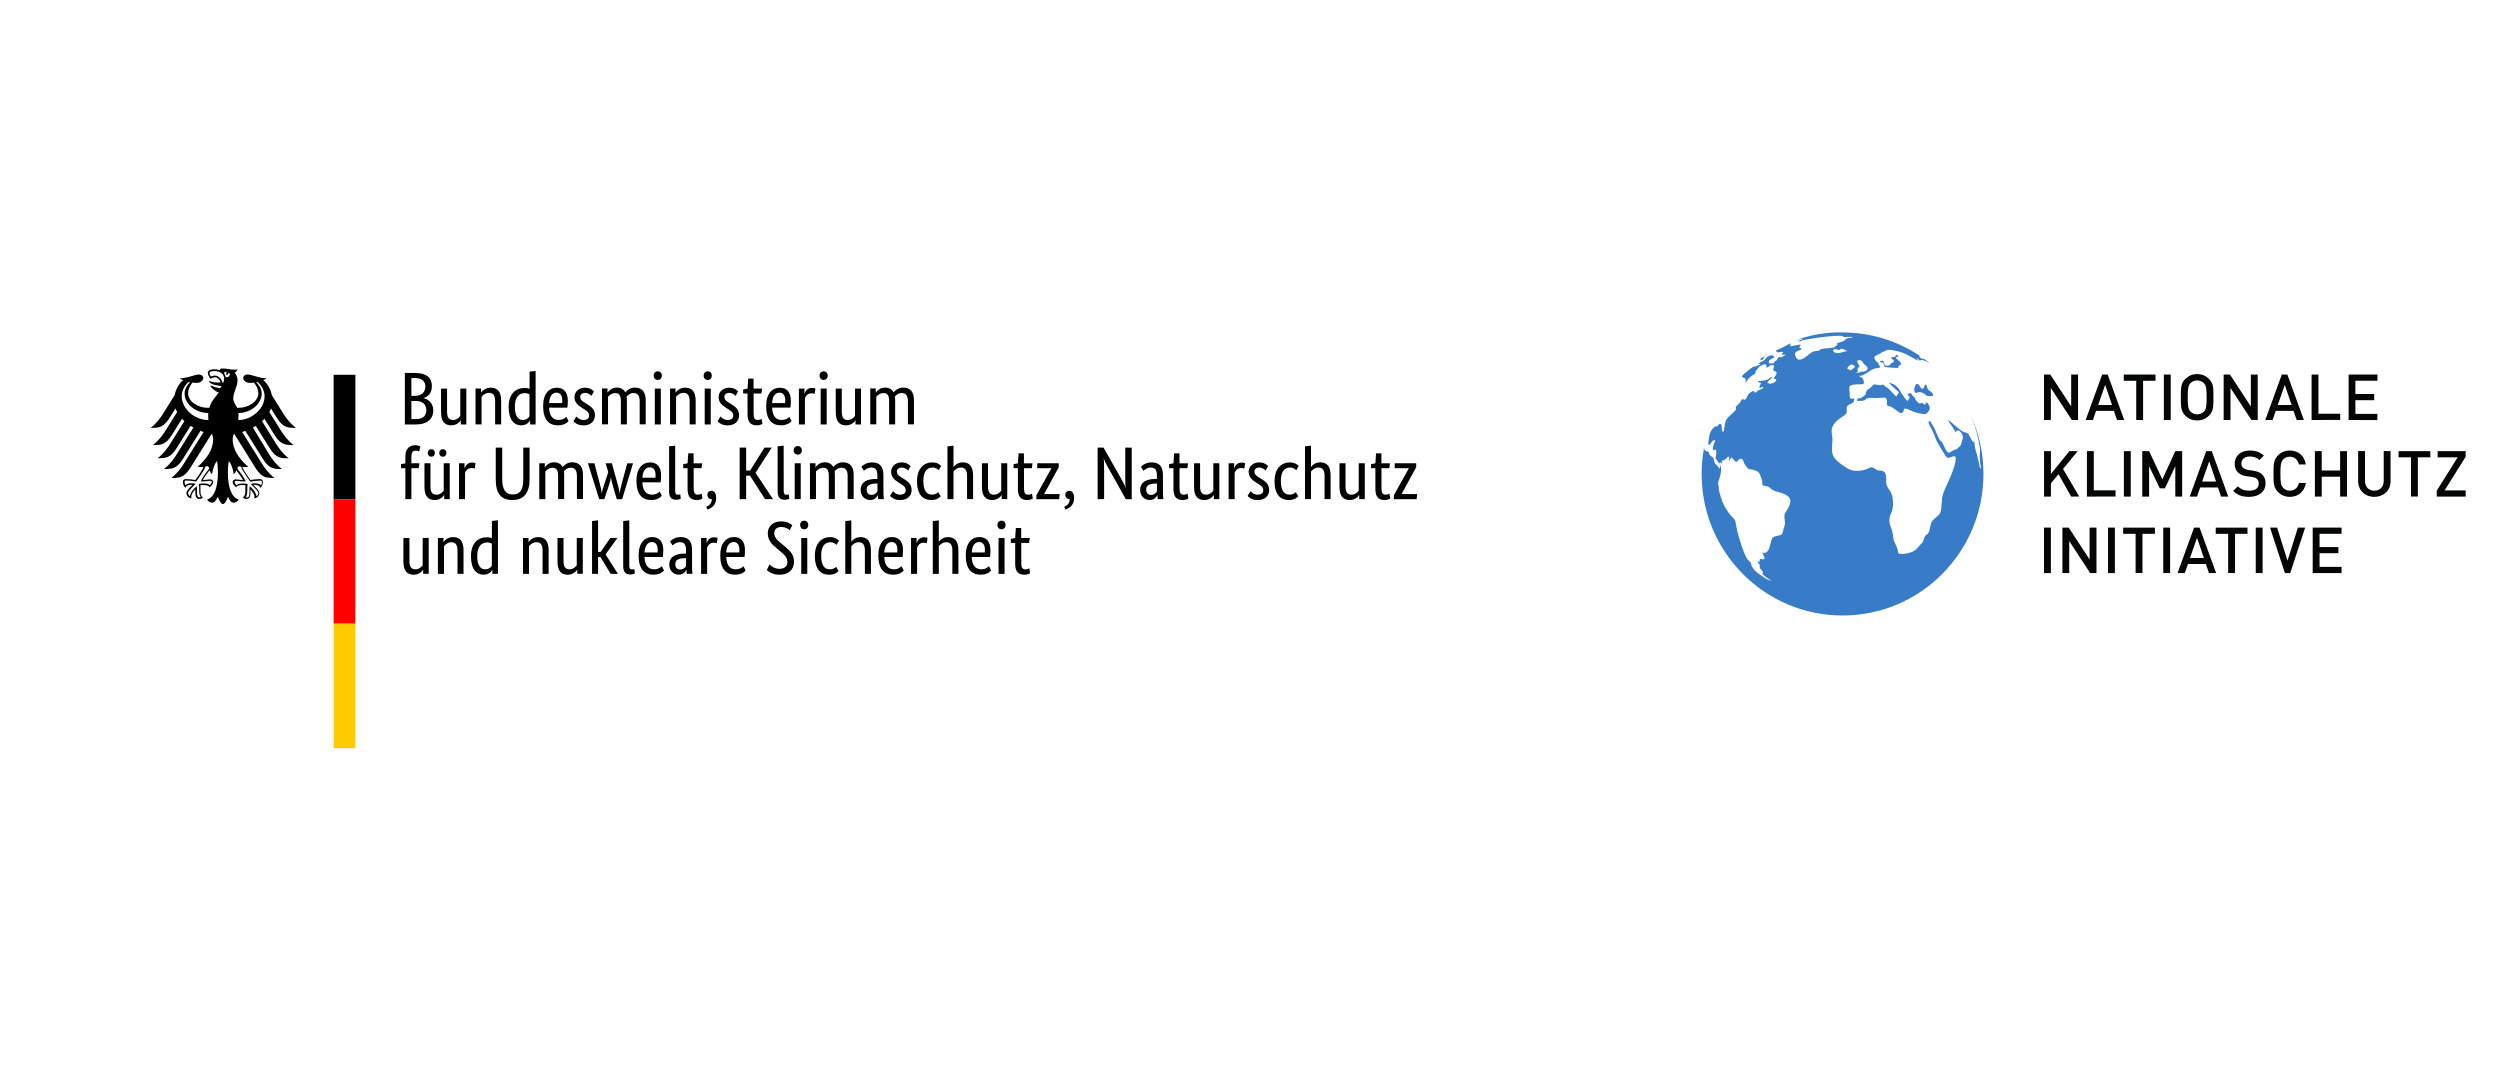 <?xml version="1.0" encoding="utf-8" standalone="no"?><!-- Generator: Adobe Illustrator 27.8.0, SVG Export Plug-In . SVG Version: 6.00 Build 0)  --><svg xmlns="http://www.w3.org/2000/svg" xmlns:cc="http://creativecommons.org/ns#" xmlns:dc="http://purl.org/dc/elements/1.1/" xmlns:rdf="http://www.w3.org/1999/02/22-rdf-syntax-ns#" xmlns:svg="http://www.w3.org/2000/svg" xmlns:xlink="http://www.w3.org/1999/xlink" height="250" id="svg2" preserveAspectRatio="xMidYMid meet" style="enable-background:new 0 0 447.8 78;" version="1.1" viewBox="0 0 447.8 78" width="580" x="0px" xml:space="preserve" y="0px">
<style type="text/css">
	.st0{display:none;fill:#FFFFFF;}
	.st1{display:none;}
	.st2{display:inline;fill:#040606;}
	.st3{display:inline;fill:#FBC617;}
	.st4{display:inline;fill:#EE252C;}
	.st5{clip-path:url(#SVGID_00000093175949666783683530000006308747945950162827_);}
	.st6{fill:url(#path42_00000080182055278393168370000009432733843898261434_);}
	.st7{fill:#040606;}
	.st8{fill:#FF0000;}
	.st9{fill:#FFCC00;}
</style>
<g id="g12" transform="scale(0.1)">
	<path class="st0" d="M3772.8,780H7.2V0h3765.5V780" id="path14"/>
	<g class="st1">
		<path class="st2" d="M1495.9,394.7l-25.6,47.2v0.3h27.3l-0.9,9.2h-40.2v-6.9l26.4-47.6v-0.3H1458v-8.8h38V394.7z     M1448.5,396.5h-13.8v35.3c0,4.5,0.6,7.6,1.7,9.2c1.2,1.6,3.1,2.5,5.9,2.5c1.6,0,3-0.2,4.1-0.7c1.2-0.4,2-0.8,2.5-1.2l1.5,8.7    c-0.4,0.4-1.5,0.9-3.2,1.7c-1.7,0.8-3.9,1.1-6.8,1.1c-5.5,0-9.5-1.5-12.3-4.6c-2.7-3.1-4.1-8.2-4.1-15.1v-36.7h-7.7v-7.2l7.7-1.6    l1.2-17.7h9.5v17.7h15.1L1448.5,396.5z M1405.2,451.4h-9.7v-7.2h-0.3c-0.3,0.5-0.8,1.3-1.7,2.3c-0.9,1-2,2-3.4,2.9s-3,1.8-5,2.5    c-1.9,0.7-4.1,1.1-6.5,1.1c-2.8,0-5.4-0.4-7.6-1.3c-2.3-0.8-4.2-2.2-5.8-4.1c-1.6-1.9-2.8-4.3-3.7-7.3c-0.8-3-1.3-6.7-1.3-10.9    v-41.7h10.7v40.9c0,5.3,0.9,9.2,2.6,11.3c1.7,2.3,4.4,3.4,8,3.4c3.1,0,5.7-0.8,7.8-2.3c2.1-1.6,3.8-3.1,5.1-4.6v-48.7h10.7    L1405.2,451.4L1405.2,451.4z M1334.2,451.4v-40.9c0-5.4-0.9-9.2-2.7-11.6c-1.8-2.4-4.6-3.5-8.3-3.5c-3.2,0-5.9,0.8-8,2.4    c-2.1,1.6-3.8,3.2-5.1,4.7v49h-10.7v-93.7l10.7-1.2v37.8h0.3c0.4-0.5,0.9-1.2,1.7-2.1c0.8-0.9,1.8-1.8,3.1-2.7    c1.3-0.9,3-1.7,4.9-2.3c1.9-0.7,4.1-1,6.7-1c5.6,0,9.9,1.8,13.1,5.5c3.3,3.7,4.9,9.6,4.9,18v41.7L1334.2,451.4z M1284,400.1    c-0.3-0.3-0.7-0.7-1.3-1.2c-0.6-0.5-1.3-1.1-2.2-1.6c-0.9-0.5-1.9-1-3.2-1.4c-1.2-0.4-2.7-0.6-4.3-0.6c-2.3,0-4.5,0.4-6.4,1.3    c-2,0.8-3.7,2.2-5.2,4.1c-1.5,1.9-2.6,4.3-3.5,7.3c-0.8,3-1.3,6.6-1.3,10.8c0,4.7,0.4,8.7,1.1,11.8c0.8,3.2,1.8,5.8,3.1,7.7    c1.3,1.9,3,3.3,4.9,4.1c1.9,0.8,4,1.3,6.3,1.3c3.3,0,5.8-0.6,7.5-1.7c1.7-1.2,3-2.1,3.7-2.8l4.4,7.5c-0.4,0.5-1.1,1.2-1.9,1.9    c-0.8,0.8-1.9,1.5-3.3,2.2c-1.3,0.7-3,1.3-4.9,1.8c-1.9,0.5-4.1,0.7-6.6,0.7c-3.5,0-6.9-0.6-9.9-1.7c-3.1-1.1-5.8-3.1-8.1-5.7    c-2.3-2.7-4.1-6.1-5.5-10.3c-1.3-4.3-2-9.5-2-15.7c0-6.2,0.8-11.3,2.4-15.4c1.6-4.3,3.7-7.7,6.2-10.3c2.6-2.6,5.4-4.5,8.6-5.7    c3.1-1.2,6.3-1.8,9.4-1.8c2.4,0,4.5,0.2,6.3,0.7c1.8,0.4,3.4,1,4.6,1.7c1.3,0.7,2.3,1.4,3.2,2.1c0.8,0.8,1.5,1.4,2.1,1.9    L1284,400.1z M1230,400.7c-0.7-0.8-2-1.9-3.9-3.3s-4.3-2.1-7.3-2.1c-2.8,0-5,0.7-6.5,2c-1.5,1.3-2.3,2.9-2.3,4.8    c0,2.4,0.7,4.4,2.1,5.9c1.4,1.6,3.5,3.2,6.3,5l4,2.4c4.3,2.6,7.8,5.4,10.1,8.4c2.5,3,3.7,6.8,3.7,11.5c0,5.1-1.8,9.3-5.3,12.7    c-3.5,3.5-8.5,5.2-14.9,5.2c-2.6,0-4.8-0.3-6.8-0.8c-1.9-0.5-3.7-1.2-5.1-1.9c-1.5-0.7-2.7-1.5-3.7-2.3c-1-0.8-1.8-1.6-2.4-2.3    l5.2-8.6c0.5,0.5,1.2,1.2,1.9,1.9c0.8,0.7,1.7,1.4,2.7,2.1c1.1,0.7,2.3,1.2,3.6,1.7c1.3,0.4,2.9,0.7,4.7,0.7    c3.2,0,5.6-0.7,7.3-2.1c1.7-1.4,2.5-3.2,2.5-5.2c0-1.5-0.2-2.8-0.6-3.9c-0.4-1.1-1-2.1-1.8-3s-1.8-1.7-2.9-2.5    c-1.2-0.8-2.5-1.7-4-2.7l-4-2.5c-4-2.6-7.1-5.3-9.3-8.2s-3.4-6.5-3.4-10.9c0-2.4,0.5-4.6,1.4-6.6c0.9-2,2.2-3.7,3.9-5.2    s3.7-2.6,5.9-3.5c2.3-0.8,4.7-1.3,7.2-1.3s4.6,0.2,6.4,0.7c1.8,0.5,3.3,1.1,4.6,1.9c1.3,0.8,2.3,1.5,3.2,2.3    c0.8,0.8,1.5,1.4,2.1,1.9L1230,400.7z M1165.6,443.7c1.5,0,2.8-0.2,4-0.7c1.2-0.4,2.2-1,3-1.6c0.8-0.6,1.6-1.3,2.1-2.1    c0.6-0.8,1.1-1.4,1.5-1.9v-14l-3.5,0.1c-5.1,0.2-9,1.1-11.6,2.7c-2.7,1.6-4,4.2-4,7.8c0,3.3,0.7,5.8,2.3,7.4    C1160.9,443,1162.9,443.7,1165.6,443.7L1165.6,443.7z M1146.5,435.2c0-3.7,0.7-6.9,2.1-9.3c1.4-2.5,3.3-4.5,5.7-6.1    c2.4-1.6,5.2-2.7,8.4-3.3c3.2-0.7,6.7-1,10.2-1h3.3v-6.1c0-5.4-0.9-9.2-2.8-11.1c-1.9-2-4.6-3.1-8-3.1c-3.2,0-5.9,0.7-8,2.1    s-3.8,2.6-5.1,3.7l-4.5-7.2c0.7-0.7,1.6-1.5,2.7-2.4c1.1-0.9,2.5-1.7,4.1-2.5c1.6-0.8,3.4-1.5,5.5-2c2-0.5,4.3-0.8,6.9-0.8    c6.6,0,11.4,1.8,14.7,5.5c3.4,3.7,5.1,9.4,5.1,17.4v29.1c0,2.8,0.1,5.5,0.3,8.1c0.2,2.6,0.4,4.4,0.5,5.3h-10.1l-0.4-7.1h-0.3    c-0.4,0.8-0.9,1.7-1.6,2.7c-0.7,1-1.6,2-2.7,2.8c-1.1,0.8-2.3,1.6-3.9,2.2s-3.3,0.9-5.3,0.9c-2.4,0-4.6-0.4-6.7-1.3    s-3.9-2.1-5.5-3.7c-1.6-1.6-2.7-3.5-3.6-5.7C1146.9,440.1,1146.5,437.7,1146.5,435.2z M1090.3,451.4v-40.9c0-5.3-0.8-9-2.3-11.3    s-3.9-3.5-7.3-3.5c-1.8,0-3.3,0.2-4.7,0.7c-1.4,0.4-2.6,1-3.7,1.7c-1.1,0.7-2,1.4-2.8,2.2c-0.8,0.8-1.5,1.5-2,2.1v49h-10.7v-63.7    h9.7v7.2h0.3c0.4-0.7,1.1-1.6,2-2.6c0.9-1,2-2,3.3-2.9c1.3-0.9,2.9-1.7,4.7-2.3c1.8-0.6,3.8-0.9,6-0.9c7.3,0,12.3,2.9,15.2,8.6    c0.6-0.9,1.5-1.9,2.5-2.9c1.1-1,2.3-2,3.7-2.8c1.4-0.8,3-1.5,4.8-2.1c1.8-0.5,3.7-0.8,5.8-0.8c12.8,0,19.2,7.6,19.2,22.5v42.6    h-10.7v-40.9c0-5.3-0.9-9-2.8-11.3s-4.6-3.5-8.2-3.5c-3,0-5.5,0.7-7.5,2.2s-3.6,2.9-4.7,4.2c0.2,1,0.3,2,0.4,3.1    c0.1,1.1,0.1,2.3,0.1,3.5v42.6L1090.3,451.4z M1035.5,372.4c-2.2,0-4-0.7-5.3-2.1c-1.3-1.4-2-3.3-2-5.6c0-2.2,0.7-4.1,2-5.5    c1.3-1.4,3.1-2.1,5.3-2.1c2.1,0,3.9,0.7,5.2,2.1c1.3,1.4,2,3.3,2,5.5c0,2.3-0.7,4.2-2,5.6C1039.4,371.7,1037.6,372.4,1035.5,372.4    z M1040.8,451.4h-10.7v-63.7h10.7V451.4z M1010.7,436.5c0,2.7,0.4,4.5,1.1,5.6c0.8,1.1,2.1,1.6,3.9,1.6c1,0,1.8-0.1,2.5-0.3    s1.2-0.4,1.5-0.5l0.9,8c-0.5,0.3-1.5,0.6-2.9,1.1c-1.4,0.4-3.3,0.7-5.7,0.7c-3.6,0-6.6-1.1-8.8-3.3c-2.2-2.2-3.3-6.2-3.3-11.8    v-79.8l10.7-1.2L1010.7,436.5L1010.7,436.5z M960.9,404.6l30.8,46.7h-14l-26.4-41.6h-6.9v41.6h-11.5V360h11.5v40.6h7.1l25.5-40.6    h12.8L960.9,404.6z M864,443.4c1.7,0,3.2-0.2,4.5-0.7c1.3-0.4,2.5-1,3.5-1.7s1.8-1.4,2.5-2.1c0.7-0.7,1.2-1.3,1.5-1.9v-39.2    c-1-0.6-2.1-1.2-3.4-1.6c-1.3-0.4-2.9-0.7-4.9-0.7c-2.5,0-4.8,0.4-7,1.3c-2.2,0.8-4.1,2.2-5.7,4.2c-1.6,2-2.9,4.5-3.8,7.6    c-0.9,3.1-1.4,6.9-1.4,11.4s0.4,8.2,1.1,11.1c0.8,3,1.8,5.4,3.1,7.2c1.3,1.8,2.8,3.1,4.5,3.9C860.4,443,862.2,443.4,864,443.4z     M838.9,420.5c0-6.5,0.8-11.8,2.5-16.1c1.7-4.4,3.9-7.9,6.5-10.5c2.7-2.7,5.7-4.6,9-5.7c3.4-1.1,6.7-1.7,10-1.7    c2,0,3.8,0.2,5.3,0.5c1.5,0.3,2.8,0.7,3.7,1.1v-30.3l10.7-1.2v94.8h-9.7v-6.8h-0.3c-0.3,0.5-0.8,1.3-1.5,2.2    c-0.7,0.9-1.7,1.9-2.9,2.8s-2.8,1.7-4.7,2.4c-1.9,0.7-4,1-6.5,1c-3,0-5.9-0.6-8.6-1.8c-2.7-1.2-5.1-3.1-7.1-5.7    c-2-2.6-3.7-6-4.9-10.1C839.5,431.2,838.9,426.3,838.9,420.5z M815.1,451.4v-40.9c0-5.4-0.9-9.2-2.7-11.6    c-1.8-2.4-4.6-3.5-8.3-3.5c-3.2,0-5.8,0.8-8,2.4c-2.1,1.6-3.8,3.2-5.1,4.7v49h-10.7v-63.7h9.7v7.2h0.3c0.3-0.5,0.8-1.3,1.7-2.3    c0.9-1,2-2,3.5-2.9c1.4-0.9,3.1-1.8,5.1-2.5c2-0.7,4.2-1.1,6.6-1.1c2.8,0,5.4,0.4,7.7,1.3c2.3,0.8,4.3,2.2,5.9,4.1    c1.6,1.9,2.8,4.3,3.7,7.3c0.9,3,1.3,6.7,1.3,10.9v41.7L815.1,451.4z M764.3,451.4h-9.7v-7.2h-0.3c-0.3,0.5-0.8,1.3-1.7,2.3    c-0.9,1-2,2-3.4,2.9s-3,1.8-5,2.5c-2,0.7-4.1,1.1-6.5,1.1c-2.8,0-5.4-0.4-7.6-1.3c-2.3-0.8-4.2-2.2-5.8-4.1    c-1.6-1.9-2.8-4.3-3.7-7.3c-0.8-3-1.3-6.7-1.3-10.9v-41.7h10.7v40.9c0,5.3,0.9,9.2,2.6,11.3c1.7,2.3,4.4,3.4,8,3.4    c3.1,0,5.7-0.8,7.8-2.3c2.1-1.6,3.8-3.1,5.1-4.6v-48.7h10.8V451.4z M1361.4,263h-13.8v35.3c0,4.5,0.6,7.6,1.7,9.2    c1.2,1.6,3.1,2.5,5.9,2.5c1.6,0,3-0.2,4.1-0.7c1.2-0.4,2-0.8,2.5-1.2l1.5,8.7c-0.4,0.4-1.5,0.9-3.2,1.7c-1.7,0.8-3.9,1.1-6.8,1.1    c-5.5,0-9.5-1.5-12.3-4.6c-2.7-3.1-4.1-8.2-4.1-15.1v-36.7h-7.7V256l7.7-1.6l1.2-17.7h9.5v17.7h15.1L1361.4,263z M1323.9,263H1311    v54.8h-10.8V263h-7.7v-7.2l7.7-1.5v-12.7c0-3.5,0.5-6.5,1.5-9c1-2.5,2.3-4.5,3.9-6.1c1.6-1.6,3.5-2.8,5.6-3.5    c2.1-0.7,4.4-1.1,6.8-1.1c2.3,0,4.3,0.3,5.9,0.9s2.7,1.1,3.2,1.5l-2.3,9c-0.5-0.4-1.3-0.7-2.3-1.1c-1-0.4-2.2-0.6-3.6-0.6    c-2.6,0-4.5,0.8-5.8,2.4c-1.3,1.6-2,4.5-2,8.8v11.4h14.2L1323.9,263z M1260,310.3c1.5,0,2.8-0.2,4-0.7c1.2-0.4,2.1-1,3-1.6    c0.8-0.6,1.5-1.3,2.1-2.1c0.6-0.8,1.1-1.4,1.5-1.9v-14l-3.5,0.1c-5.1,0.2-9,1.1-11.6,2.7s-4,4.2-4,7.7c0,3.3,0.8,5.8,2.3,7.4    C1255.3,309.5,1257.4,310.3,1260,310.3L1260,310.3z M1240.9,301.6c0-3.7,0.7-6.9,2.1-9.3c1.4-2.5,3.3-4.5,5.7-6.1    c2.4-1.6,5.2-2.7,8.4-3.3c3.2-0.7,6.7-1,10.2-1h3.3v-6.1c0-5.4-0.9-9.2-2.9-11.1c-1.9-2.1-4.6-3.1-8-3.1c-3.2,0-5.9,0.7-8,2.1    c-2.1,1.4-3.8,2.6-5.1,3.7l-4.5-7.2c0.7-0.7,1.6-1.5,2.7-2.4c1.1-0.9,2.5-1.7,4.1-2.5c1.6-0.8,3.4-1.5,5.5-2    c2-0.5,4.3-0.8,6.9-0.8c6.6,0,11.4,1.8,14.7,5.5c3.4,3.7,5.1,9.4,5.1,17.4v29c0,2.8,0.1,5.5,0.3,8.1c0.2,2.6,0.3,4.4,0.5,5.3    h-10.1l-0.4-7.1h-0.3c-0.3,0.8-0.9,1.7-1.6,2.7c-0.7,1-1.6,2-2.7,2.8c-1.1,0.8-2.4,1.6-3.9,2.2c-1.5,0.6-3.3,0.9-5.3,0.9    c-2.4,0-4.6-0.4-6.7-1.3c-2.1-0.9-3.9-2.1-5.5-3.7c-1.6-1.6-2.7-3.5-3.6-5.7C1241.4,306.6,1240.9,304.2,1240.9,301.6L1240.9,301.6    z M1218,317.8v-40.8c0-5.4-0.9-9.2-2.7-11.6s-4.6-3.5-8.3-3.5c-3.2,0-5.9,0.8-8,2.4s-3.8,3.2-5.1,4.7v48.8h-10.7v-93.6l10.7-1.2    v37.8h0.3c0.3-0.5,0.9-1.2,1.7-2.1c0.8-0.9,1.8-1.8,3.1-2.7c1.3-0.9,3-1.7,4.9-2.3c1.9-0.7,4.1-1,6.7-1c5.6,0,9.9,1.8,13.1,5.5    c3.3,3.7,4.9,9.6,4.9,18v41.7L1218,317.8z M1167.8,266.6c-0.3-0.3-0.7-0.7-1.3-1.2c-0.6-0.5-1.3-1.1-2.2-1.6s-1.9-1-3.2-1.4    c-1.2-0.4-2.7-0.6-4.3-0.6c-2.3,0-4.5,0.4-6.4,1.3c-2,0.8-3.7,2.2-5.2,4.1c-1.5,1.9-2.6,4.3-3.5,7.3c-0.8,3-1.3,6.6-1.3,10.8    c0,4.7,0.4,8.7,1.1,11.8c0.8,3.2,1.8,5.8,3.1,7.7c1.3,1.9,3,3.3,4.9,4.1c1.9,0.8,4,1.3,6.3,1.3c3.3,0,5.8-0.6,7.5-1.7    c1.7-1.2,3-2.1,3.7-2.8l4.4,7.5c-0.4,0.5-1.1,1.2-1.9,1.9c-0.8,0.8-1.9,1.5-3.3,2.2c-1.3,0.7-3,1.3-4.9,1.8    c-1.9,0.5-4.1,0.7-6.6,0.7c-3.5,0-6.9-0.6-9.9-1.7c-3.1-1.2-5.8-3.1-8.1-5.7c-2.3-2.7-4.1-6.2-5.5-10.3c-1.3-4.3-2-9.5-2-15.7    c0-6.1,0.8-11.3,2.4-15.4c1.6-4.3,3.7-7.7,6.2-10.3c2.5-2.7,5.4-4.5,8.6-5.7c3.1-1.2,6.3-1.8,9.4-1.8c2.4,0,4.5,0.2,6.3,0.7    c1.8,0.4,3.4,1,4.6,1.7c1.3,0.7,2.4,1.4,3.2,2.1c0.8,0.8,1.5,1.4,2.1,1.9L1167.8,266.6z M1113.8,267.1c-0.7-0.8-2-1.9-3.9-3.3    s-4.3-2.1-7.3-2.1c-2.8,0-5,0.7-6.5,2c-1.5,1.3-2.3,2.9-2.3,4.8c0,2.4,0.7,4.4,2.1,5.9c1.4,1.6,3.5,3.2,6.3,5l4,2.4    c4.3,2.6,7.8,5.4,10.1,8.4c2.5,3,3.7,6.8,3.7,11.5c0,5.1-1.8,9.3-5.3,12.7c-3.5,3.5-8.5,5.2-14.9,5.2c-2.6,0-4.8-0.3-6.8-0.8    c-1.9-0.5-3.7-1.2-5.1-1.9c-1.5-0.7-2.7-1.5-3.7-2.3c-1-0.8-1.8-1.6-2.4-2.3l5.2-8.6c0.5,0.5,1.2,1.2,1.9,1.9    c0.8,0.7,1.7,1.4,2.7,2.1c1.1,0.7,2.3,1.2,3.6,1.7c1.3,0.4,2.9,0.7,4.7,0.7c3.2,0,5.6-0.7,7.3-2.1c1.7-1.4,2.5-3.2,2.5-5.2    c0-1.5-0.2-2.8-0.6-3.9c-0.4-1.1-1-2.1-1.8-3s-1.8-1.7-2.9-2.5c-1.2-0.8-2.5-1.7-4-2.7l-4-2.5c-4-2.6-7.1-5.3-9.3-8.2    c-2.3-2.8-3.4-6.5-3.4-10.9c0-2.4,0.5-4.6,1.4-6.6c0.9-2,2.2-3.7,3.9-5.2c1.7-1.5,3.7-2.6,5.9-3.5c2.3-0.8,4.7-1.3,7.2-1.3    c2.5,0,4.6,0.2,6.4,0.7c1.8,0.5,3.3,1.1,4.6,1.9s2.3,1.5,3.2,2.3c0.8,0.8,1.5,1.4,2.1,1.9L1113.8,267.1z M1074.3,263h-13.8v35.3    c0,4.5,0.6,7.6,1.7,9.2c1.2,1.6,3.1,2.5,5.9,2.5c1.6,0,3-0.2,4.1-0.7c1.2-0.4,2-0.8,2.5-1.2l1.5,8.7c-0.4,0.4-1.5,0.9-3.2,1.7    c-1.7,0.8-3.9,1.1-6.8,1.1c-5.5,0-9.5-1.5-12.3-4.6c-2.7-3.1-4.1-8.2-4.1-15.1v-36.7h-7.7V256l7.7-1.6l1.2-17.7h9.5v17.7h15.1    L1074.3,263z M1036.8,263.6c-0.3-0.2-0.8-0.4-1.7-0.7c-0.9-0.3-2.1-0.4-3.6-0.4c-3.4,0-6,0.9-7.9,2.7c-1.9,1.8-3.3,3.8-4.1,5.9    v46.5h-10.7V254h9.7v8.7h0.3c0.4-1.2,1-2.5,1.7-3.7c0.7-1.2,1.6-2.3,2.7-3.2c1.1-0.9,2.3-1.7,3.8-2.2c1.5-0.5,3.2-0.8,5.3-0.8    c1.5,0,2.7,0.1,3.7,0.4c0.9,0.3,1.7,0.5,2.2,0.7L1036.8,263.6z M987.5,238.9c-2.2,0-4-0.7-5.3-2.1c-1.3-1.4-2-3.3-2-5.6    c0-2.2,0.7-4.1,2-5.5c1.3-1.4,3.1-2.1,5.3-2.1c2.1,0,3.9,0.7,5.2,2.1c1.3,1.4,2,3.3,2,5.5c0,2.3-0.7,4.2-2,5.6    C991.3,238.2,989.6,238.9,987.5,238.9z M992.8,317.8h-10.7v-63.7h10.7V317.8z M972.1,226.4L950,317.8h-10.3l-13.8-57.5    c-1-4-1.8-7.8-2.5-11.1c-0.7-3.5-1.1-6.2-1.2-8.3h-0.3c0,2-0.4,4.8-1.1,8.2c-0.7,3.4-1.5,7.1-2.5,11l-14,57.8H894l-21.6-91.3h12.3    l11.3,55.6c0.9,4.3,1.7,8.3,2.3,12c0.7,3.8,1,6.7,1.1,8.8h0.3c0.1-2,0.6-5,1.4-9c0.8-3.9,1.8-8,2.7-12.1l13.4-55.4H928l13.1,55.6    c1,4.3,1.9,8.3,2.7,12c0.8,3.8,1.2,6.7,1.3,8.8h0.3c0.1-2,0.5-5.1,1.2-9c0.7-4,1.5-8.1,2.4-12.3l11.5-55.1L972.1,226.4z     M845.7,263.6c-0.3-0.2-0.8-0.4-1.7-0.7c-0.9-0.3-2.1-0.4-3.6-0.4c-3.4,0-6,0.9-7.9,2.7c-1.9,1.8-3.3,3.8-4.1,5.9v46.5h-10.7V254    h9.7v8.7h0.3c0.4-1.2,1-2.5,1.7-3.7c0.7-1.2,1.6-2.3,2.7-3.2c1.1-0.9,2.3-1.7,3.8-2.2c1.5-0.5,3.2-0.8,5.3-0.8    c1.5,0,2.7,0.1,3.7,0.4c0.9,0.3,1.7,0.5,2.2,0.7L845.7,263.6z M795.5,236c0,2-0.6,3.7-1.9,4.9c-1.2,1.2-2.8,1.9-4.5,1.9    c-1.8,0-3.3-0.6-4.5-1.9c-1.2-1.2-1.9-2.9-1.9-4.9s0.6-3.7,1.9-4.9c1.2-1.2,2.8-1.9,4.5-1.9c1.8,0,3.3,0.6,4.5,1.9    C794.9,232.3,795.5,234,795.5,236z M775.2,236c0,2-0.6,3.7-1.9,4.9c-1.2,1.2-2.7,1.9-4.5,1.9s-3.3-0.6-4.5-1.9    c-1.2-1.2-1.9-2.9-1.9-4.9s0.6-3.7,1.9-4.9c1.2-1.2,2.7-1.9,4.5-1.9s3.3,0.6,4.5,1.9C774.7,232.3,775.2,234,775.2,236z     M801.5,317.8h-9.7v-7.2h-0.3c-0.3,0.5-0.8,1.3-1.7,2.3c-0.9,1-2,2-3.4,2.9c-1.4,0.9-3,1.8-5,2.5c-2,0.7-4.1,1.1-6.5,1.1    c-2.8,0-5.4-0.4-7.6-1.3c-2.3-0.8-4.2-2.2-5.8-4.1c-1.6-1.9-2.8-4.3-3.7-7.3c-0.8-3-1.3-6.7-1.3-10.9v-41.7h10.7v40.9    c0,5.3,0.9,9.2,2.6,11.3c1.7,2.3,4.4,3.4,8,3.4c3.1,0,5.7-0.8,7.8-2.3c2.1-1.6,3.8-3.1,5.1-4.6v-48.7h10.7L801.5,317.8z     M746.7,263h-12.9v54.8h-10.7V263h-7.7v-7.2l7.7-1.5v-12.7c0-3.5,0.5-6.5,1.5-9c1-2.5,2.3-4.5,3.9-6.1c1.6-1.6,3.5-2.8,5.6-3.5    c2.1-0.7,4.4-1.1,6.8-1.1c2.3,0,4.3,0.3,5.9,0.9c1.6,0.6,2.7,1.1,3.2,1.5l-2.3,9c-0.5-0.4-1.3-0.7-2.3-1.1c-1-0.4-2.2-0.6-3.6-0.6    c-2.6,0-4.5,0.8-5.8,2.4c-1.3,1.6-2,4.5-2,8.8v11.4h14.2L746.7,263z M1576.7,184.3v-40.9c0-5.3-0.8-9-2.3-11.3    c-1.5-2.3-3.9-3.5-7.3-3.5c-1.8,0-3.3,0.2-4.7,0.7c-1.4,0.4-2.6,1-3.7,1.7c-1.1,0.7-2,1.4-2.8,2.2s-1.5,1.5-2,2.1v49h-10.7v-63.7    h9.7v7.2h0.3c0.4-0.7,1.1-1.6,2-2.6c0.9-1,2-2,3.3-2.9s2.9-1.7,4.7-2.3s3.8-0.9,6-0.9c7.3,0,12.3,2.9,15.2,8.6    c0.6-0.9,1.5-1.8,2.5-2.9c1.1-1,2.3-2,3.7-2.8c1.4-0.8,3-1.5,4.8-2.1c1.8-0.5,3.7-0.8,5.8-0.8c12.9,0,19.2,7.6,19.2,22.5v42.6    h-10.7v-40.9c0-5.3-0.9-9-2.8-11.3c-1.9-2.3-4.6-3.5-8.2-3.5c-3,0-5.5,0.7-7.5,2.2c-2,1.5-3.6,2.9-4.7,4.2c0.2,1,0.3,2,0.4,3.1    c0.1,1.1,0.1,2.3,0.1,3.5v42.6L1576.7,184.3L1576.7,184.3L1576.7,184.3z M1527.2,184.3h-9.7v-7.2h-0.3c-0.3,0.5-0.8,1.3-1.7,2.3    c-0.9,1-2,2-3.4,2.9s-3,1.8-5,2.5c-2,0.7-4.1,1.1-6.5,1.1c-2.8,0-5.4-0.4-7.6-1.3c-2.3-0.8-4.2-2.2-5.8-4.1    c-1.6-1.9-2.8-4.3-3.7-7.3c-0.8-3-1.3-6.7-1.3-10.9v-41.7h10.7v40.9c0,5.3,0.9,9.2,2.6,11.3c1.7,2.3,4.4,3.4,8,3.4    c3.1,0,5.7-0.8,7.8-2.3c2.1-1.6,3.8-3.1,5.1-4.6v-48.7h10.7L1527.2,184.3L1527.2,184.3z M1461.2,105.4c-2.2,0-4-0.7-5.3-2.1    c-1.3-1.4-2-3.3-2-5.6c0-2.2,0.7-4.1,2-5.5s3.1-2.1,5.3-2.1c2.1,0,3.9,0.7,5.2,2.1c1.3,1.4,2,3.3,2,5.5c0,2.3-0.7,4.2-2,5.6    C1465.1,104.7,1463.3,105.4,1461.2,105.4z M1466.5,184.3h-10.7v-63.7h10.7V184.3z M1445.3,130.2c-0.3-0.2-0.8-0.4-1.7-0.7    c-0.9-0.3-2.1-0.4-3.6-0.4c-3.4,0-6,0.9-7.9,2.7c-1.9,1.8-3.3,3.8-4.1,5.9v46.5h-10.7v-63.7h9.7v8.7h0.3c0.4-1.2,1-2.5,1.7-3.7    c0.7-1.2,1.6-2.3,2.7-3.2c1.1-0.9,2.3-1.7,3.8-2.2c1.5-0.5,3.2-0.8,5.3-0.8c1.5,0,2.7,0.1,3.7,0.4c0.9,0.3,1.7,0.5,2.2,0.7    L1445.3,130.2z M1383.2,127.9c-3.8,0-6.9,1.6-9.2,4.8c-2.3,3.2-3.6,7.8-4,13.7h23.1c0.1-0.4,0.2-1.1,0.2-1.9s0.1-1.8,0.1-2.7    c0-4.5-0.9-7.9-2.7-10.3C1389.1,129.1,1386.5,127.9,1383.2,127.9L1383.2,127.9z M1403.3,142.2c0,2.8-0.1,5.1-0.3,7.2    c-0.2,2-0.3,3.8-0.5,5.3h-32.3c0.4,7.6,2,13,4.9,16.5s7,5.3,12.3,5.3c1.9,0,3.6-0.2,5.1-0.7c1.5-0.4,2.8-1,3.9-1.6    c1.1-0.6,2-1.2,2.8-1.9c0.7-0.6,1.3-1.1,1.7-1.5l4,7.6c-0.4,0.4-1.1,1.1-2,1.9s-2.1,1.7-3.6,2.5s-3.4,1.6-5.6,2.2    c-2.2,0.6-4.8,0.9-7.8,0.9c-4,0-7.6-0.7-10.7-2c-3.2-1.3-6-3.4-8.2-6.2c-2.3-2.8-4-6.4-5.3-10.6c-1.2-4.3-1.9-9.4-1.9-15.4    c0-5.7,0.6-10.5,1.9-14.6c1.3-4.1,3-7.5,5.3-10.1c2.2-2.7,4.8-4.7,7.7-5.9c2.9-1.3,6.1-1.9,9.3-1.9c6.1,0,10.8,1.9,14.2,5.8    S1403.3,134.5,1403.3,142.2L1403.3,142.2z M1351.5,129.5h-13.8v35.2c0,4.5,0.6,7.6,1.7,9.2c1.2,1.6,3.1,2.5,5.8,2.5    c1.6,0,3-0.2,4.1-0.7c1.2-0.4,2-0.8,2.5-1.2l1.5,8.7c-0.4,0.4-1.5,0.9-3.2,1.7c-1.7,0.8-3.9,1.1-6.8,1.1c-5.5,0-9.5-1.5-12.3-4.6    c-2.7-3.1-4.1-8.2-4.1-15.1v-36.7h-7.7v-7.2l7.7-1.6l1.2-17.7h9.5v17.7h15.1L1351.5,129.5z M1305.6,133.5c-0.7-0.8-2-1.9-3.9-3.3    c-1.9-1.4-4.3-2.1-7.3-2.1c-2.8,0-5,0.7-6.5,2c-1.5,1.3-2.3,2.9-2.3,4.8c0,2.4,0.7,4.4,2.1,5.9c1.4,1.6,3.5,3.2,6.3,5l4,2.4    c4.3,2.6,7.8,5.4,10.1,8.4c2.5,3,3.7,6.8,3.7,11.5c0,5.1-1.7,9.3-5.3,12.7c-3.5,3.5-8.5,5.2-14.9,5.2c-2.6,0-4.8-0.3-6.8-0.8    c-2-0.5-3.7-1.2-5.1-1.9c-1.5-0.7-2.7-1.5-3.7-2.3c-1-0.8-1.8-1.6-2.4-2.3l5.2-8.6c0.5,0.5,1.2,1.2,1.9,1.9    c0.7,0.7,1.7,1.4,2.7,2.1c1.1,0.7,2.3,1.2,3.6,1.7c1.3,0.4,2.9,0.7,4.7,0.7c3.2,0,5.6-0.7,7.3-2.1c1.7-1.4,2.5-3.2,2.5-5.2    c0-1.5-0.2-2.8-0.6-3.9c-0.4-1.1-1-2.1-1.8-3c-0.8-0.9-1.8-1.7-2.9-2.5c-1.2-0.8-2.5-1.7-4-2.7l-4-2.5c-4-2.6-7.1-5.3-9.3-8.2    c-2.3-2.9-3.4-6.5-3.4-10.9c0-2.4,0.5-4.6,1.4-6.6c0.9-2,2.2-3.7,3.9-5.2c1.7-1.5,3.7-2.6,5.9-3.5c2.3-0.8,4.7-1.3,7.3-1.3    c2.5,0,4.6,0.2,6.4,0.7c1.8,0.5,3.3,1.1,4.6,1.9c1.3,0.8,2.3,1.5,3.2,2.3c0.8,0.8,1.5,1.4,2.1,1.9L1305.6,133.5z M1256.7,105.4    c-2.2,0-4-0.7-5.3-2.1c-1.3-1.4-2-3.3-2-5.6c0-2.2,0.7-4.1,2-5.5s3.1-2.1,5.3-2.1c2.1,0,3.9,0.7,5.2,2.1c1.3,1.4,2,3.3,2,5.5    c0,2.3-0.7,4.2-2,5.6C1260.6,104.7,1258.8,105.4,1256.7,105.4z M1262,184.3h-10.7v-63.7h10.7V184.3z M1224.8,184.3v-40.9    c0-5.4-0.9-9.2-2.7-11.6c-1.8-2.4-4.6-3.5-8.3-3.5c-3.2,0-5.9,0.8-8,2.4c-2.1,1.6-3.8,3.2-5.1,4.7v49h-10.7v-63.7h9.7v7.2h0.3    c0.3-0.5,0.8-1.3,1.7-2.3c0.9-1,2-2,3.5-2.9c1.4-0.9,3.1-1.8,5.1-2.5c2-0.7,4.2-1.1,6.6-1.1c2.8,0,5.4,0.4,7.7,1.3    c2.3,0.8,4.2,2.2,5.8,4.1c1.6,1.9,2.8,4.3,3.7,7.3c0.9,3,1.3,6.7,1.3,10.9v41.7L1224.8,184.3z M1168.6,105.4c-2.2,0-4-0.7-5.3-2.1    c-1.3-1.4-2-3.3-2-5.6c0-2.2,0.7-4.1,2-5.5c1.3-1.4,3.1-2.1,5.3-2.1c2.1,0,3.9,0.7,5.2,2.1c1.3,1.4,2,3.3,2,5.5    c0,2.3-0.7,4.2-2,5.6C1172.5,104.7,1170.8,105.4,1168.6,105.4z M1174,184.3h-10.7v-63.7h10.7V184.3z M1103.4,184.3v-40.9    c0-5.3-0.8-9-2.3-11.3c-1.5-2.3-3.9-3.5-7.3-3.5c-1.8,0-3.3,0.2-4.7,0.7c-1.4,0.4-2.6,1-3.7,1.7c-1.1,0.7-2,1.4-2.8,2.2    s-1.5,1.5-2,2.1v49h-10.7v-63.7h9.7v7.2h0.3c0.4-0.7,1.1-1.6,2-2.6c0.9-1,2-2,3.3-2.9s2.9-1.7,4.7-2.3s3.8-0.9,6-0.9    c7.3,0,12.3,2.9,15.2,8.6c0.6-0.9,1.5-1.8,2.5-2.9c1.1-1,2.3-2,3.7-2.8c1.4-0.8,3-1.5,4.8-2.1c1.8-0.5,3.7-0.8,5.9-0.8    c12.8,0,19.2,7.6,19.2,22.5v42.6h-10.7v-40.9c0-5.3-0.9-9-2.8-11.3c-1.9-2.3-4.6-3.5-8.2-3.5c-3,0-5.5,0.7-7.5,2.2    c-2,1.5-3.6,2.9-4.7,4.2c0.2,1,0.3,2,0.4,3.1s0.1,2.3,0.1,3.5v42.6L1103.4,184.3L1103.4,184.3L1103.4,184.3z M1051.4,133.5    c-0.7-0.8-2-1.9-3.9-3.3c-1.9-1.4-4.3-2.1-7.3-2.1c-2.8,0-5,0.7-6.5,2c-1.5,1.3-2.3,2.9-2.3,4.8c0,2.4,0.7,4.4,2.1,5.9    c1.4,1.6,3.5,3.2,6.3,5l4,2.4c4.3,2.6,7.8,5.4,10.1,8.4c2.5,3,3.7,6.8,3.7,11.5c0,5.1-1.8,9.3-5.3,12.7c-3.5,3.5-8.5,5.2-14.9,5.2    c-2.6,0-4.8-0.3-6.8-0.8c-1.9-0.5-3.7-1.2-5.1-1.9c-1.5-0.7-2.7-1.5-3.7-2.3s-1.8-1.6-2.4-2.3l5.2-8.6c0.5,0.5,1.2,1.2,1.9,1.9    c0.8,0.7,1.7,1.4,2.7,2.1c1.1,0.7,2.3,1.2,3.6,1.7c1.3,0.4,2.9,0.7,4.7,0.7c3.2,0,5.6-0.7,7.3-2.1c1.7-1.4,2.5-3.2,2.5-5.2    c0-1.5-0.2-2.8-0.6-3.9c-0.4-1.1-1-2.1-1.8-3c-0.8-0.9-1.8-1.7-2.9-2.5c-1.2-0.8-2.5-1.7-4-2.7l-4-2.5c-4-2.6-7.1-5.3-9.3-8.2    c-2.3-2.9-3.4-6.5-3.4-10.9c0-2.4,0.5-4.6,1.4-6.6c0.9-2,2.2-3.7,3.9-5.2c1.7-1.5,3.7-2.6,5.9-3.5c2.3-0.8,4.7-1.3,7.2-1.3    c2.5,0,4.6,0.2,6.4,0.7c1.8,0.5,3.3,1.1,4.6,1.9c1.3,0.8,2.3,1.5,3.2,2.3c0.8,0.8,1.5,1.4,2.1,1.9L1051.4,133.5z M989.9,127.9    c-3.8,0-6.9,1.6-9.2,4.8c-2.3,3.2-3.6,7.8-4,13.7h23.1c0.1-0.4,0.2-1.1,0.2-1.9s0.1-1.8,0.1-2.7c0-4.5-0.9-7.9-2.7-10.3    C995.7,129.1,993.1,127.9,989.9,127.9z M1009.9,142.2c0,2.8-0.1,5.1-0.3,7.2c-0.2,2-0.4,3.8-0.5,5.3h-32.3c0.4,7.6,2,13,4.9,16.5    s7,5.3,12.3,5.3c1.9,0,3.5-0.2,5.1-0.7c1.5-0.4,2.8-1,3.9-1.6c1.1-0.6,2-1.2,2.8-1.9c0.8-0.6,1.3-1.1,1.7-1.5l4,7.6    c-0.4,0.4-1.1,1.1-2,1.9c-0.9,0.8-2.1,1.7-3.6,2.5s-3.4,1.6-5.6,2.2c-2.2,0.6-4.8,0.9-7.8,0.9c-4,0-7.6-0.7-10.7-2    c-3.2-1.3-6-3.4-8.2-6.2c-2.3-2.8-4-6.4-5.3-10.6c-1.2-4.3-1.9-9.4-1.9-15.4c0-5.7,0.6-10.5,1.9-14.6c1.3-4.1,3-7.5,5.3-10.1    c2.2-2.7,4.8-4.7,7.7-5.9c2.9-1.3,6.1-1.9,9.3-1.9c6.1,0,10.8,1.9,14.2,5.8C1008.1,128.8,1009.9,134.5,1009.9,142.2L1009.9,142.2z     M930.4,176.3c1.7,0,3.2-0.2,4.5-0.7c1.3-0.4,2.5-1,3.5-1.7c1-0.7,1.8-1.4,2.5-2.1c0.7-0.7,1.2-1.3,1.5-1.9v-39.2    c-1-0.6-2.1-1.2-3.4-1.6s-2.9-0.7-4.9-0.7c-2.5,0-4.8,0.4-7,1.3c-2.2,0.8-4.1,2.3-5.7,4.2c-1.6,2-2.9,4.5-3.8,7.6    c-0.9,3.1-1.4,6.9-1.4,11.4s0.4,8.2,1.1,11.1c0.8,3,1.8,5.4,3.1,7.2c1.3,1.8,2.8,3.1,4.5,3.9C926.7,175.9,928.5,176.3,930.4,176.3    z M905.3,153.4c0-6.5,0.8-11.8,2.5-16.1c1.7-4.4,3.9-7.9,6.5-10.5c2.7-2.7,5.7-4.6,9-5.7c3.4-1.1,6.7-1.7,10-1.7    c2,0,3.8,0.2,5.3,0.5s2.8,0.7,3.7,1.1V90.7l10.7-1.2v94.8h-9.7v-6.8h-0.3c-0.3,0.5-0.8,1.3-1.5,2.2s-1.7,1.9-2.9,2.8    c-1.2,0.9-2.8,1.7-4.7,2.4c-1.9,0.7-4,1-6.5,1c-3,0-5.9-0.6-8.6-1.8c-2.7-1.2-5.1-3.1-7.1-5.7c-2-2.6-3.7-6-4.9-10.1    C905.9,164.3,905.3,159.3,905.3,153.4z M881.7,184.3v-40.9c0-5.4-0.9-9.2-2.7-11.6c-1.8-2.4-4.6-3.5-8.3-3.5c-3.2,0-5.8,0.8-8,2.4    c-2.1,1.6-3.8,3.2-5.1,4.7v49H847v-63.7h9.7v7.2h0.3c0.3-0.5,0.8-1.3,1.7-2.3c0.9-1,2-2,3.5-2.9c1.4-0.9,3.1-1.8,5.1-2.5    c2-0.7,4.2-1.1,6.6-1.1c2.8,0,5.4,0.4,7.7,1.3c2.3,0.8,4.3,2.2,5.9,4.1c1.6,1.9,2.8,4.3,3.7,7.3c0.9,3,1.3,6.7,1.3,10.9v41.7    L881.7,184.3z M830.7,184.3H821v-7.2h-0.3c-0.3,0.5-0.8,1.3-1.7,2.3c-0.9,1-2,2-3.4,2.9s-3,1.8-5,2.5c-2,0.7-4.1,1.1-6.5,1.1    c-2.8,0-5.4-0.4-7.6-1.3c-2.3-0.8-4.2-2.2-5.8-4.1c-1.6-1.9-2.8-4.3-3.7-7.3c-0.8-3-1.3-6.7-1.3-10.9v-41.7h10.7v40.9    c0,5.3,0.9,9.2,2.6,11.3c1.7,2.3,4.4,3.4,8,3.4c3.1,0,5.7-0.8,7.8-2.3c2.1-1.6,3.8-3.1,5.1-4.6v-48.7h10.7L830.7,184.3z     M760.1,158.7c0-5-1.6-8.9-4.9-11.7c-3.2-2.9-7.9-4.3-13.7-4.3h-7.8v32h7.2c6.8,0,11.7-1.4,14.6-4.1    C758.6,168,760.1,164.1,760.1,158.7z M758.4,116.6c0-4.3-1.5-7.8-4.5-10.5c-3-2.8-7.8-4.1-14-4.1h-6.1v31.5h6    c6.2,0,10.8-1.5,13.9-4.5C756.8,126.1,758.4,121.9,758.4,116.6z M770,116.2c0,3.2-0.4,6-1.2,8.4c-0.8,2.4-1.9,4.5-3.3,6.2    c-1.4,1.7-3,3.1-4.8,4.2s-3.7,1.9-5.7,2.4v0.3c2.4,0.4,4.6,1.3,6.7,2.5c2.1,1.2,3.9,2.8,5.5,4.7c1.6,1.9,2.8,4.1,3.7,6.6    c0.9,2.5,1.4,5.3,1.4,8.4c0,3.7-0.6,7-1.9,9.9c-1.2,3-3.2,5.7-5.8,7.9c-2.6,2.2-5.9,4-9.8,5.2c-3.9,1.2-8.7,1.9-14,1.9h-18.4V92.9    h17.5c5.4,0,9.9,0.6,13.7,1.7c3.9,1.1,7,2.7,9.4,4.7c2.5,2,4.3,4.5,5.4,7.4C769.5,109.5,770,112.7,770,116.2" id="path18"/>
		<path class="st3" d="M623.4,540.3H640v222.5h-38.8V540.3H623.4" id="path20"/>
		<path class="st4" d="M623.4,316.7H640v223.6h-38.8V316.7H623.4" id="path22"/>
		<path class="st2" d="M431.4,176.9c0.3-2.5,0.5-5.1,0.5-7.8c0-1.4,0-3.1-0.2-5c22.1-0.3,41.4-16.2,41.4-34.7    c0-9.3-6.1-16.4-9.5-20.6c0.8-0.2,1.6-0.4,2.3-0.5c3.3,2.9,12.4,12.9,12.4,25.6C478.4,156,456.5,176.4,431.4,176.9z M409.2,100.1    c-0.4-2.5-1.4-4.7-2.8-6.7c0.1-2.3,1-4.4,4.6-2.7c-2,2-0.5,5.6-0.5,5.6s4-1.9,3.2-4.5C419.8,93.4,415.5,101.4,409.2,100.1z     M404.1,111.5c-0.8-3.3-2.5-6.7-4.7-9.3c-2-2.3-5.2-5.1-9.5-5.1c-2,0-5.4,0.9-7.5,1.8c-0.8-1.5-2.4-5-2.4-6.6c0-1.6,2.7-3.3,8-3.3    c11.4,0,18.2,5.2,18.2,13.8C406.4,106.2,405.2,109,404.1,111.5z M433.4,259.4c1.3,0,2,0.2,2.8,0.5c3.3,9.1,15.9,26,16.5,26.7    l0.1,0.2h0.2c3.1-0.5,11-1.7,17.7-1.7h0.1c0.7,0,1.6,0,2.1,0.5c0.4,0.4,0.6,1.2,0.6,2.3c0,1.7-0.7,4.5-1.6,5.8    c-2.4-2.6-6.2-3.7-12.2-3.7c-1.8,0-4,0.5-5.2,0.9l-0.5,0.1l-0.6,0.1l3.5,3.5c5.4,5.5,10,10.1,10,13.1c0,1.9-1.8,4.3-3.5,5.4    c-0.4-5.7-6.1-13.2-11.7-17.5l-0.5-0.4l-0.1,2c-0.1,1.4-0.2,3.4-0.2,5.6c0,10.8-1.1,12.5-4.9,12.5c-0.6,0-1.5-0.2-2-0.4    c2.1-2.6,3-6.1,3-12.1v-2.9v-2.3c0-2.5,0.3-4.4,0.5-5.8l0.1-0.8l-0.6-0.1c-1.8-0.3-5-0.7-7.5-0.7c-5.4,0-9,0.5-11.6,3    c-1.7-1.4-3.5-3.9-3.5-5.4c0-2.3,1.4-2.5,3.3-2.5c0.9,0,1.8,0.1,3,0.3c2.3,0.3,5.8,0.9,12.9,0.9h0.4l-0.1-0.4    c-1.8-5.2-6.8-12.7-14.6-22.4C430.2,261.1,430.9,259.4,433.4,259.4L433.4,259.4z M365.1,286.1l-0.1,0.4h0.4    c7.2,0,10.5-0.5,12.9-0.9c1.2-0.2,2.1-0.3,3-0.3c1.8,0,3.3,0.2,3.3,2.5c0,1.5-1.8,4-3.5,5.4c-2.6-2.5-6.3-3-11.6-3    c-2.5,0-5.8,0.5-7.6,0.7h-0.3h-0.3l0.1,0.8c0.2,1.5,0.5,3.3,0.5,5.8v2.3v2.8c0,6.1,0.8,9.5,3,12.1c-0.5,0.2-1.4,0.4-2,0.4    c-3.8,0-4.9-1.7-4.9-12.5c0-2.2-0.1-4.3-0.2-5.6l-0.1-2l-0.5,0.4c-5.6,4.3-11.3,11.9-11.6,17.5c-1.7-1.1-3.5-3.6-3.5-5.4    c0-3.1,4.7-7.8,10-13.1l3.1-3.1l0.4-0.4l-1-0.2c-1.2-0.3-3.3-0.9-5.2-0.9c-6.1,0-9.8,1.1-12.2,3.7c-0.8-1.2-1.6-4.1-1.6-5.8    c0-1.1,0.2-1.9,0.6-2.3c0.5-0.5,1.4-0.5,2.1-0.5h0.1c6.7,0,14.5,1.2,17.7,1.7h0.2l0.1-0.2c0.5-0.7,13.1-17.7,16.5-26.7    c0.8-0.3,1.4-0.5,2.8-0.5c2.5,0,3.2,1.7,3.9,4.3C371.7,273.4,366.9,280.9,365.1,286.1L365.1,286.1z M330.9,133.9    c0-12.7,9.2-22.7,12.4-25.6c0.8,0.2,1.6,0.4,2.3,0.5c-3.5,4.3-9.5,11.3-9.5,20.6c0,18.5,19.7,34.7,42.1,34.7    c-0.1,1.6-0.2,3.3-0.2,5c0,2.8,0.2,5.3,0.4,7.8C353,176.7,330.9,156.1,330.9,133.9z M500.2,173c11.3,18,20.2,17.7,33.6,17.7    c-11.1-8.6-18.4-19.5-21.9-25.1l-20.7-33.3c-2-10.3-7.4-19.9-15.2-27.1c2.7-1,4.9-2.1,6.3-3.1c-13.4,0-27-7-34.3-7    c-4.8,0-7.9,2.9-7.9,6.7c0.3,4.2,4.6,8.5,12.6,8.5c1.8,0,4.1-0.2,6.7-0.7c4.3,6.1,7.8,11.5,7.8,19.2c0,14.5-17.3,26-34.9,26    c-1,0-2,0-3-0.1c-1.6-3.6-6.9-9.7-6.9-16.5c0-11.6,7.6-21,7.6-32.5c0-7.2-3.5-11.5-4.8-13.3c2.2-2,4.5-4.5,5.1-6.2    c-1.3,0.5-2.8,0.6-4.9,0.6c-8.5,0-15.2-2.2-21.9-2.2c-3.8,0-4.9,1.2-4.9,2.3c0,0.4,0.1,0.8,0.2,1c-1.4-0.6-2.8-0.9-4.4-1.2    c-2-0.4-4.1-0.6-6.4-0.6c-8.2,0-11,3.5-11,6.4c0,2.5,2,7.1,4.2,10.4c3.2-1.6,7-2.7,8.8-2.7c4.3,0,8.2,4.2,10.1,9.1    c-2.9,0.4-3.5,0.5-6.4,0.5c-8,0-13.2-2.9-14.3-2.9c-0.1,0-0.3,0.1-0.3,0.2c0,1.1,2.3,4.1,6.7,5.7c5.9,2.2,14.5,3.1,15.9,3.3    c0,0.3-1.5,3-3.2,3.6c-0.4,0.1-0.6,0.1-1,0c-6.1-1.2-7.8-1.7-15.4-4.7c-0.2-0.1-0.4,0.1-0.4,0.3c0,3.1,8,9.8,14.9,12.4    c-6,7.6-13.2,15.3-16.7,27.2c-1,0.1-2,0.1-3,0.1c-17.5,0-34.9-11.4-34.9-26c0-7.8,3.5-13.1,7.8-19.2c2.5,0.4,4.9,0.7,6.7,0.7    c8,0,12.2-4.3,12.6-8.5c0-3.8-3.1-6.7-7.9-6.7c-7.4,0-20.8,7-34.3,7c1.3,1,3.6,2.1,6.3,3.1c-8,7.2-13.1,16.7-15.2,27.1l-20.6,33.4    c-3.5,5.6-10.8,16.5-21.9,25.1c13.3,0,22.3,0.3,33.6-17.7l10.6-17c0.8,2.2,1.8,4.4,2.9,6.6l-21.1,34c-3.5,5.7-10.8,16.4-21.9,25.1    c13.3,0,22.3,0.3,33.6-17.7l18.1-29.2c1.4,1.5,2.8,2.9,4.3,4.3l-25.6,41.1c-3.6,5.7-10.8,16.4-21.9,25.1    c13.3,0,22.3,0.3,33.6-17.7l25-40.2c1.7,1.1,3.4,2.1,5.1,3L321,239.2c-3.5,5.7-10.8,16.4-21.9,25.1c13.3,0,22.3,0.3,33.6-17.7    l31.4-50.5c1.9,0.7,3.8,1.4,5.7,2l-35.5,57c-3.5,5.6-10.9,16.5-21.9,25.1c13.3,0,22.3,0.3,33.6-17.7l37.9-60.9    c0.4,0.1,0.8,0.1,1.2,0.2c1,3.3,1.8,6.4,1.8,9.4c0,19.1-12.5,36.1-27.5,49c1,0.4,2.7,0.6,4.2,0.6c3.1,0,5.1-0.2,6.6-0.4    c-3.5,8-10.9,18.2-14.6,23.5c-5-0.9-12.1-1.6-16.7-1.6c-4.9,0-5.5,2.9-5.5,5.5c0,4.5,2.1,8.1,4.5,10c0.9-2.3,2.8-5.4,11.8-5.4    c0.2,0,0.5,0,0.9,0.1c-2.7,3-10.9,9.7-10.9,15c0,3.6,4,9,9.1,9c-0.3-1.2-0.3-2.2-0.3-3c0-4.4,3.9-9.5,7.2-13c-0.1,1.1,0,1,0,2.2    c0,10.4,0.9,15.1,7.5,15.1c3.2,0,5.5-1.8,6.2-2.3c-4.3-4-4.5-7.1-4.5-12.9c0-1.5,0-3,0-5.1c0-1.3,0-3.1-0.2-4.4    c2.4-0.3,3.3-0.3,5.1-0.3c0,0,9.3-0.7,11.5,4.2c2.5-2.3,6.3-5.7,6.3-9.2c0-2.4-1.1-5.1-6-5.1c-1.8,0-7.6,1.1-12.3,1.1    c1.3-2.9,7.1-11.3,12-17.3c0.8,2.4,1.9,5,4.5,7.1c0.4-3.9,2.7-16.3,8.8-23.6c0.7,4.9,1.7,9.9,1.7,20.5c0,25.8-6.2,44.8-19.2,48.3    c1.7,3,5.3,5.7,9.1,5.7c4.8,0,7.5-5.5,10-10.6c1.4,3.8,5.3,13,9.1,13c3.8,0,7.7-9.3,9.1-13c2.7,5.2,5.3,10.6,10,10.6    c3.8,0,7.4-2.7,9.1-5.7c-13-3.7-19.2-22.7-19.2-48.3c0-10.6,1-15.6,1.7-20.5c6.1,7.3,8.5,19.6,8.8,23.6c2.6-2.1,3.8-4.7,4.6-7.1    c5,6.1,10.7,14.4,12,17.3c-4.8,0-10.5-1.1-12.3-1.1c-4.8,0-6,2.7-6,5.1c0,3.7,3.7,7,6.3,9.2c2.3-4.9,11.5-4.2,11.5-4.2    c1.8,0,2.8,0,5.1,0.3c-0.2,1.3-0.2,3.1-0.2,4.4c0,2.1,0,3.6,0,5.1c0,5.9-0.2,9-4.5,12.9c0.8,0.5,3,2.3,6.2,2.3    c6.6,0,7.6-4.8,7.6-15.1c0-1.2,0-1.1,0-2.2c3.3,3.6,7.2,8.8,7.2,13c0,0.8,0,1.9-0.3,3c5.2,0,9.2-5.4,9.2-9c0-5.5-8.4-12.1-10.9-15    c0.4,0,0.7-0.1,0.9-0.1c9.1,0,10.9,3.1,11.8,5.4c2.4-2,4.5-5.6,4.5-10c0-2.6-0.5-5.5-5.5-5.5c-4.7,0-11.8,0.7-16.7,1.6    c-3.8-5.4-11.2-15.5-14.6-23.5c1.4,0.3,3.4,0.4,6.6,0.4c1.6,0,3.2-0.1,4.2-0.6c-14.9-13-27.5-29.9-27.5-49c0-3.1,0.7-6.2,1.8-9.4    c0.4-0.1,0.8-0.1,1.2-0.2l37.9,60.9c11.3,18,20.2,17.7,33.6,17.7c-11-8.6-18.4-19.5-21.9-25.1l-35.6-57.1c1.9-0.6,3.9-1.3,5.7-2    l31.4,50.5c11.3,18,20.2,17.7,33.6,17.7c-11.2-8.7-18.4-19.4-21.9-25.1l-30.5-49c1.8-1,3.5-2,5.1-3l25,40.2    c11.3,18,20.2,17.7,33.6,17.7c-11.1-8.7-18.4-19.4-21.9-25.1l-25.7-41.2c1.5-1.4,3-2.8,4.3-4.3l18.2,29.2    c11.3,18,20.2,17.7,33.6,17.7c-11.2-8.7-18.4-19.4-21.9-25.1l-21.1-34c1.1-2.1,2.1-4.3,2.9-6.6L500.2,173" id="path24"/>
		<path class="st2" d="M639.9,95.2v222.5h-38.8V95.2H639.9" id="path26"/>
	</g>
	<g>
		<g id="g28">
			<g>
				<g>
					<g>
						<defs>
							<path d="M3214.5,35c0.8-0.2,1.8-0.6,3.3-1c6.3-1.9,10.5-2.1,12.3-2.1c0.6,0,0.9,0,0.9,0s-8.4,2.7-9.2,4.2         c-0.2,0.5-0.1,0.8,0.4,0.8c0.9,0,3.1-0.8,7-2.3c6.4-2.2,42.3-7.3,55.2-7.9c7.4,0,10.5-0.3,12.5-0.3h0.3         c1.4,0,2.1,0.2,3.5,0.6c3.1,1.1-0.5,1.5,2.7,1.5c0.4,0,1.1,0,1.9,0c5.4,0,7.8-0.2,9.8-0.2c0.3,0,0.6,0,0.9,0         c2.4,0.1,3.5,1.4-3,2c-6.7,0.7-6.9,1.7-7.5,2.9c-0.2,1.2-2.9,2.7-8.2,4.4c-5.5,1.8-8.4,2.3-6.7,3.7c1.8,1.5-1.2,2.5-3,3.7         c-1.9,1.1-0.3,2.9-10.3,3.4c-10,0.7-16.3,1.3-17.9,3.5c-1.8,2.2-6,1.1-11,2.6c-4.8,1.4-14.4,10.6-17.6,12.3         c-1.8,0.9-4.8,2.3-7.7,2.3c-2.2,0-4.4-0.9-5.6-3.4c-2.7-5.3-4-9.4,2.3-12.1c6.3-2.6,9.5-2.7,5.8-4.8c-3.6-2-3.5-0.2-1.8-3         c1.4-2.1,2.4-3.5-0.2-3.5c-0.7,0-1.7,0.1-2.9,0.3c-4.3,0.8-10,2.4-12.7,2.4c-0.9,0-1.5-0.2-1.5-0.7c-0.2-1.8,0.6-1.9,0.8-3.2         c0.2-0.6,0-1-0.5-1c-0.5,0-1.4,0.3-2.8,1.2c-2.7,1.8-9.4,5.5-14.8,7.8c-5.4,2.4-9.7,3.9-8.2,4.4c1.4,0.4,0.7,2.5,3.8,2.5         c0.6,0,1.4-0.1,2.4-0.3c2.2-0.3,3.9-0.5,5-0.5c1.9,0,2.3,0.6,0.8,1.9c-1.9,1.8-2.1,3.2,0.5,3.2c0.3,0,0.7,0,1.1-0.1         c0.5-0.1,1-0.1,1.4-0.1c2.2,0,1.7,0.7,1.7,0.7s-2.2,2.6-6.8,3.7c-0.8,0.2-1.6,0.3-2.1,0.3c-0.9,0-1.5-0.2-1.9-0.4         c-0.4-0.2-0.6-0.4-0.8-0.4c-0.1,0-0.3,0.1-0.4,0.5c-0.9,1.7-3.1,5.6-3.1,5.6c-2.3,1.5-2.3,1.5-4.7,2.9         c-0.1,1.1-0.1,1.1-0.2,2.3c0,0-3.2,0.7-5.8,0.7c-1.9,0-3.6-0.4-3.6-1.7c0-2.9-0.2-4.1,4.6-6.6c5.1-2.6,7.9-3.4,4.7-4         c-2.7-0.8-0.7-2.4-2.7-2.4h-0.1c-2.4,0.2-6.8,0.1-10.7,4.3c-3.9,4.5-3.9,4.9-8.5,7.1c-4.8,2.5-7.6,3.4-5.6,3.5         c1.8,0.3,3.4,1.3,3.4,1.3s-2.3,1.3-7.1,3c-4.7,1.9-5.4,0.4-10.1,4.2c-4.5,3.7-8.5,6.7-12.2,10c-3.6,3.4-5.1,5-2.9,5.7         c2.4,0.9,5.7,2.6,5.7,4c0.2,1-0.1,6.5,0.4,6.5c0.1,0,0.3-0.3,0.5-0.9c1-3.4,5.7-9,9.3-11.4c3.6-2.3,8.2-4.9,7.9-6.9         c-0.2-2-1.6-0.8,1.8-4.3c3.6-3.5,2.5-4.7,6.4-6.7c3-1.6,5.7-3.3,7.9-3.3c0.8,0,1.5,0.2,2.1,0.8c1.8,1.9,0.3,5.2,1.6,5.2         c0.3,0,0.7-0.2,1.3-0.5c3.3-1.7,4.9-4,6.6-4c0.1,0,0.2,0,0.3,0c2.1,0.2,5.6-0.5,4.6,2.9c-0.8,3.4-3,6.9,2.4,8.5         c5.6,1.8-0.2,7.7-0.9,9.4c-0.6,1.8-3,4-0.4,4c0.1,0,0.2,0,0.3,0s0.2,0,0.2,0c2.9,0,3.3,3.2,1,4.7c-2.3,1.6-5.2,3.7-9.3,3.7         c-0.2,0-0.4,0-0.6,0c-4.4-0.1-5.8-2.1-2-5.2c3.3-2.7,7-7,5.4-7c-0.2,0-0.7,0.1-1.2,0.4c-4,2-4.3,5.2-12.7,6.1         c-8,0.8-12.9,1.2-10.7,2.8c2.2,1.7,6.7,0.3,4.9,3c-1.5,2.3-3.8,7.5-1.5,7.5c0.5,0,1.1-0.2,2-0.7c1.4-0.7,2.4-1,3-1         c1.9,0,1,2.4-2.3,3.8c-4.4,1.8-5.4,1.7-8.4,4.8c-1.1,1.2-1.9,1.6-2.6,1.6c-1.1,0-1.6-1.2-2.2-2.2c-0.2-0.4-0.6-0.6-1.2-0.6         c-1.9,0-5.6,2.1-8.8,5.6c-3.9,4.5-1.7,6.2-5.7,9.2c-0.8,0.7-1.5,0.9-1.9,0.9c-0.6,0-1.1-0.4-1.4-0.7         c-0.4-0.4-0.7-0.8-1.3-0.8c-0.4,0-1,0.3-1.7,1.2c-3,3.5-4.4,7.6-7.6,9.6c-3.1,2-3.7,4.8-2.8,6.5c1,1.6-2.3,4.7-7.1,9.2         c-4.5,4.2-10.4,7.7-12.1,16c-1.5,8.8-3,15.9-3,15.9s-0.4,0.3-0.9,0.3c-0.8,0-2-0.8-2.3-5.2c-0.3-6.2-0.3-8.9-2.6-8.9         c-0.3,0-0.6,0-0.9,0.1c-3,0.4-3.7,3.4-3.7,3.4c-1.4,1.1-1.4,1.1-2.7,1.8c0,0,0.7-1.8,0-1.8c-0.2,0-0.5,0.1-1,0.5         c-2.1,1.3-4.2,2.9-6.3,5.6c-2,2.7-4,5.4-5.7,14.9c-1.4,9.5-2.1,13,0,13h0.1c2.2,0,4.3-6.1,6.9-7.4c1.3-0.6,2.3-0.7,3-0.7         c0.8,0,1.3,0.2,1.3,0.2s-3.9,8.3-4.3,12.4c-0.2,3.1-0.1,5.2,1.1,5.2c0.4,0,0.8-0.2,1.4-0.6c0.6-0.4,1.2-0.6,1.7-0.6         c1.5,0,2.2,2.1,1.8,6.7c-0.5,6.3-2.2,8.9,0.1,11c2.1,2.1,4.1,7.4,5.7,7.7l-0.4-1c0,0,1.1-1.6,2.2-1.6c0.3,0,0.7,0.2,1,0.7         c0.5,0.8,0.9,1.2,1.2,1.2c0.3,0,0.5-0.8,0.5-2.7c0.1-3.2,0.9-1.9,4.6-3.8c3.8-1.8,4.9-5.4,6.9-5.7c2.1,0,1.2,8.5,1.2,8.5         s2.2-4.6,3.5-6.4c0.2-0.3,0.5-0.4,0.7-0.4c1.3,0,3,3.1,6.1,6.1c1.3,1.3,2.1,1.8,2.7,1.8c1.2,0,1.7-1.8,3.8-3.8         c1.4-1.2,2.9-1.8,4.3-1.8c1.9,0,3.6,1.2,4.4,3.8c1.4,4.5,1.9,5.6,5.9,10.8c4.1,5.6,7.4,3.5,15.7,6.3c8.9,3,8.7,10,11.2,15.5         c2.8,5.6-1.1,8,2.5,10.9c3.7,3.1,7.2-0.6,14.3,6.4c7.4,6.9,20.9,5.1,30.7,13.8c10,8.9-2,23.4-5.6,29.9         c-3.5,6.6,2.1,15.9-1,23c-2.9,6.9-2.1,12.5-5.5,15.2c-3.5,2.5-10.9,2.1-14.7,4.9c-3.7,2.7-3.2,7.1-6.5,17.7         c-2.2,7.8-6.6,10.5-9.5,10.5c-0.9,0-1.7-0.3-2.2-0.8c-0.4-0.4-0.7-0.6-0.9-0.6c-0.7,0,0.1,2.7,2.3,6.8c2.1,4,1.2,6-1.4,6         c-0.7,0-1.6-0.1-2.6-0.5c-0.6-0.2-1.1-0.3-1.6-0.3c-2.6,0-2.1,3.4-1.6,4.9c0.1,0.4,0,0.5-0.2,0.5c-0.3,0-0.8-0.2-1.3-0.4         c-0.6-0.3-1.2-0.5-1.6-0.5c-0.2,0-0.3,0-0.5,0.1c-1.3,0.4,2.1,3.8,3.2,5.8c1,1.9-0.6,5.2,1.2,7.1c1.8,1.9,6.2,6.6,4.7,7.3         c-1.4,0.7-1.7,0.7,0.4,3.5c2.1,2.7,15,11,15.4,11.3l0,0c-0.6-0.2-8.9-2.7-13.6-6.2c-5.1-3.7-10.3-7.2-13.8-9.9         c-3.6-2.9-9.3-10.5-9.2-13.4c0.3-3-1.5-3.5-6.7-9.3c-5-6-14.2-33.6-18.5-51c-3.8-18.4-2-18.2-8.2-24.3         c-5.9-6-7.6-8.2-14.3-19.5c-6.4-11.3-10.8-30.2-10.6-32.1c0.2-1.9,0.4-3.4-0.8-6.9c-1.1-3.3,0.1-5.6,1-7.5         c0.8-1.9,3.5-11.4,4.1-17.8c0.4-4.4-1-8.5-2-10.9c-0.1,2.6-0.4,7.6-1.1,7.6c-0.1,0-0.3-0.2-0.4-0.6c-1.3-2.6-2.7-3.6-6-7.3         c-3.1-3.8-2.2-2.8-3.6-8.6c-1.3-5.7-2.9-3.5-6-6.6c-2.8-2.9-2.1-3.6-2.9-6.1c-0.8-2.3-8.4-1.2-8.6-7.6c0-0.1,0-0.1,0-0.2         c-2.8,15-4.3,30.6-4.3,46.4c0,140.1,113.1,253.6,252.4,253.6c139.4,0,252.4-113.6,252.4-253.6c0-37.7-8.2-73.4-22.8-105.5         c0.1,0.3,0.2,0.6,0.3,0.9l0.5,1.2c0.6,1.3,1.1,2.6,1.6,4l0.6,1.5c0.5,1.3,1,2.6,1.4,3.9l0.7,2c0.5,1.1,0.9,2.3,1.2,3.6         l0.6,1.7c0.3,1.2,0.8,2.5,1.2,3.7c0.3,0.9,0.5,1.7,0.8,2.5c0.3,1.1,0.7,2.4,1,3.5c0.2,0.8,0.4,1.5,0.6,2.3         c0.3,1,0.5,2.1,0.8,3.1c0.3,1,0.5,2,0.8,3.1c0.2,0.8,0.3,1.6,0.6,2.3c0.3,1.2,0.6,2.5,0.8,3.7l0.3,1.5c0.4,1.8,0.7,3.5,1,5.3         l0.2,1.1c0.3,1.5,0.6,2.9,0.8,4.3l0.2,1.6l0.2,1.2l0.1,0.4c0.2,0.8,0.2,1.5,0.3,2.2l0,0v0.2l0,0l0.1,0.6         c-0.1,1.3-0.3,2.8-0.3,4.6c-0.3,7-0.2,9.5,0.2,14c0.4,5,0,7.3,0.8,8.9c0.4,1,0.6,2.2,0.7,3.4v0.4c0,0.5,0,1-0.1,1.5         c-0.2,0.8-0.4,1.4-0.7,1.4c-0.4,0-1-1-1.5-4.1c-1.2-5.9-3.2-15.5-4.5-20c-1.5-4.5-3.8-11.7-4.2-18.1         c-0.4-5.3-0.9-7.6-1.4-7.6c-0.1,0-0.2,0.1-0.2,0.3c-0.5,1.1-0.7,3.6-0.7,3.6s-2.5-3.9-6.1-10.3c-3.9-6.5-2.1-5.8-5.9-7.4         c-4.1-1.5-6.2-0.8-14.3-7.7c-8.9-7-10.6-9.2-13.5-11.4c-2.2-1.5-4.8-3.9-5.4-3.9c-0.4,0-0.2,0.7,1,2.7         c3.2,5.5,6.5,8.5,8.8,13c1.6,3.5,2.9,5.8,3.8,5.8c0.4,0,0.7-0.4,0.9-1.2c0.4-1.2,1.4-1.8,2.7-1.8c1.8,0,4.1,1.2,5.9,4         c3,4.9,4.5,8.1,2.4,12.9c-2.3,5.1-0.9,7.7-4.4,11.4c-3.7,3.7-7.4,6.3-7.4,6.3s-0.2-0.1-0.7-0.1c-1,0-2.9,0.4-5.9,2.5         c-2.1,1.4-3.9,2.8-5.7,2.8c-2.5,0-5-2.6-8.5-10.9c-6.4-14.8-5.3-5.3-10-15.5c-5-10.3-6.5-16.3-10.2-21.7         c-3.1-4.3-4.7-8.6-6.1-8.6c-0.4,0-0.8,0.3-1.2,1c-1.9,3.4,3.6,10.5,5.8,15.4c2.2,5,3.6,6.9,5.6,13.2         c2,6.6,13.3,24.7,15.8,28.5c2.1,3.4,3.8,7.9,7.9,7.9c0.7,0,1.4-0.1,2.1-0.4c3.1-0.9,6.1-2.4,8.2-2.4c1.7,0,2.7,1,2.7,4         c-0.1,7-3,17.3-9.4,32.9c-7.1,16.3-14.2,29.1-15.1,38.6c-1,9.2-0.4,22-4.2,27.5c-3.7,5.3-10.2,8.4-13.8,13.8         c-3.7,5.7-2.7,13.5-5.9,19.6c-3.3,6-4.4,2.7-6.6,6.9c-2.2,4.3-2.4,9.6-6.3,13c-4.1,3.5-8.3,11.7-17.2,15.2         c-7.4,2.8-14.3,3.5-17.7,3.5c-0.9,0-1.5,0-1.9-0.1c-1.7-0.4-5.3,1.2-5.8-6c-0.5-7.5-7.4-15.5-7.9-22.4         c-0.6-7.1-2-14.4-4.6-19.9c-2.8-5.4-3.8-16.6,0.8-24.7c4.7-8.1,4.7-30.4-1.9-39.5c-6.7-9.3-7.1-11.3-7-19.1         c0.1-7.9,0.1-13.6-5.6-16.5c-2-1-3.5-1.2-4.8-1.2c-0.4,0-0.7,0-1.1,0c-0.4,0-0.7,0-1.1,0c-1.6,0-3.2-0.3-5.8-2.2         c-3.4-2.4-5.6-3.5-7.9-3.5c-1.8,0-3.5,0.6-5.9,1.9c-3.3,1.8-11.3,4.4-20,4.4c-5.8,0-11.9-1.1-17-4.4         c-13.1-8.1-25.1-16.4-27.2-27c-2.1-10.4,0.5-19.1,0.1-27.1c-0.4-7.9-5.4-17.4,5.7-28.8c10.8-11,19.8-11.8,19.9-19.1         c-0.1-7.4-1.3-9.2,4.4-12.2c5.7-2.9,7.8-2.9,8.5-6.9c0.8-4,0.7-4.5,0.7-4.5s-2,0.9-4,0.9c-2.2,0-4.4-1.1-4.3-5.4         c0.4-8.2-2.2-16.1,0.6-17.8c2.8-1.6,6-2.5,14.5-2.7c0.5,0,1,0,1.5,0h0.9h0.9c6,0,8.2-0.3,6.6-6.6c-1.9-7.2-6.1-5.5-7.8-8.1         c-0.4-0.7-0.5-0.8-0.2-0.8c0.2,0,0.4,0,0.7,0.1c0.3,0,0.7,0.1,1.1,0.1c1.8,0,4.9-0.5,9.2-3.5c9.1-5.7,13.7-9.4,19.5-10.1         c5.6-0.6,8.5-0.9,6-4.4c-2.6-3.5-4-3.6-1.3-4.7c2.6-1.1-2.9,0.8-5.9-4.8c-3.2-5.3-3.1-7.2,2-9.3c5.1-1.9,15.5-9.8,22.5-9.8         c0.2,0,0.3,0,0.5,0c6.9,0.6,20.4,3.1,30.9,8.5c10.5,5.6,13.6,7.6,15.7,8.5c1.6,0.6,4.5,2.8,5.1,2.8c0.2,0,0.1-0.4-0.6-1.4         c-1.6-2.3-2.4-3.6-1.9-3.6c0.2,0,0.6,0.2,1.2,0.6c2,1.3,2,3.7,3.5,3.7c0.1,0,0.1,0,0.2,0c1.6-0.2,3-0.8,3-0.8s3.3,0.1,6,1.4         s2.4,0.6,4.2,1.9c1,0.7,3,1.6,4.3,1.9c-3.9-3-7.8-6-11.7-8.8c0.3,0.6,0.7,1.1,1.3,1.6c0.6,0.7,0.2,0.7,0.1,0.7l0,0         c-0.5-0.2-5.5-2-6.5-2.9c-0.7-0.6-1.9-2.8-0.8-3.5c-39.8-26.4-87.5-41.7-138.7-41.7C3270.7,19.6,3241.5,25,3214.5,35          M3296.4,50.1c0.6-0.3,1.5-0.5,2.6-0.5c1.3,0,2.7,0.3,3.7,1c1.7,1.3,0.8,1.1,4.5,2.1c3.5,1.1-2.2,1.9-5.8,2.6         c-3,0.7-4.9,2.1-9.2,2.1c-0.6,0-1.2,0-1.9-0.1c-5.6-0.3-7-4.4-7-4.4c0.4-0.1,1.5-2.6,3.2-2.9c0.2,0,0.4,0,0.6,0         c1.3,0,2.1,0.9,5.4,1.6c0.8,0.2,1.4,0.3,1.8,0.3C3295.7,51.8,3295.4,50.8,3296.4,50.1 M3324.2,91.9c0,0,5.3-0.5,3.6-3.7         c-1.6-3.2-1.3-0.7,0.8-4.4c2.1-3.6,3.4-2.2,1.2-5.1c-2.1-2.8-5.5-8-0.8-8.6c0.5-0.1,0.9-0.1,1.4-0.1c3.8,0,5.6,2,6.4,4.1         c0.7,2.2,4.9,5.4,6.8,7c1.7,1.6,2,4.2,1.3,5.4c-0.9,1.3-3.4,3.8-6.7,3.9c-3.5,0.1-7.4,0.8-8.5,1.9c-0.3,0.3-0.8,0.4-1.4,0.4         C3326.4,92.7,3324.2,91.9,3324.2,91.9 M3310.1,86.1c-1.8-0.5-0.9-2.7,0.9-5c1.6-2.3,2.1-1.3,4.1-2.7c0.7-0.6,1.1-0.8,1.6-0.8         c0.8,0,1.7,0.7,4,2c3.9,2.2,1.3,3.7-2.3,6c-3.2,2-3.1,2.5-3,2.6C3314.9,87.8,3311.8,86.5,3310.1,86.1 M3315.3,88.1         C3315.3,88.2,3315.3,88.2,3315.3,88.1C3315.3,88.2,3315.3,88.2,3315.3,88.1 M3152.3,68.3c0,0.1,0,0.2,0,0.2         c0,0.2,0.2,0.3,0.4,0.3s0.4-0.1,0.6-0.1c0.2-0.1,0.4-0.1,0.6-0.1c0.2,0,0.4,0.1,0.3,0.4c-0.3,1.2-0.3,1.7-0.3,1.7         s5.2-2.3,4.9-3.6c-0.1-1.4,0.1-2.8,2.3-4.5c2.1-1.7,2.5-1.1,4.1-3c0.2-0.3,0.4-0.5,0.6-0.7C3161.2,62,3156.8,65,3152.3,68.3          M3395,63.4c-1.1,1.9-4.8,0.3-7,1.9c-2.4,1.6,1.3,2.4,3.2,4.1c1.6,1.7,1.5,4.4-0.5,5c-2,0.6-3.4,0.2-4.1,2.3         c-0.8,2.1-2.6,2.7-6.7,3.3c-0.2,0-0.4,0.1-0.6,0.1c-3.6,0-4.1-5.6-5.4-7.4c-1.1-1.5-1.9-1.6-3.1-1.6h-0.3c-0.1,0-0.2,0-0.3,0         c-0.2,0-0.4,0-0.6,0c-0.1,0-0.2,0-0.3,0c-1.7,0-2.1,1-1.3,2.1c0.4,0.6,0.5,0.7,0.9,0.7c0.1,0,0.1,0,0.2,0h0.2         c0.5,0,1.3,0.1,2.7,0.5c3.3,1.1,3.3,6.5,3.8,7.8c0,0,3.8,0.4,9,1c5.3,0.7,9.4,0.5,13.6,0.8c0.2,0,0.4,0,0.6,0         c3.2,0,0.2-1.8,2.2-3.9c2-2.3,3-0.9,3.8-1.8c0.8-1,0.7-1.7-1.4-4.7c-2-2.8-4.3-3.6-6.9-6.8c-2.4-3.1,2.2-2.4,4-3.5         c1.6-1.1-0.4-1.2-3.1-2.4c-0.6-0.2-1-0.3-1.3-0.3C3395.3,60.7,3395.9,62.1,3395,63.4 M3143,75.4c0.6-0.3,1.2-0.7,1.7-1.4         C3144.2,74.6,3143.6,75,3143,75.4 M3385,112.3c3.1,3.1,6.3,6.4,11,10.4c4.8,4.3,5.9,3.3,4.3,6.9c-1.9,3.6-3.6,4.8-3.3,5.8         c0,0.1,0,0.2,0,0.2c-0.5,0-3.9-3.5-6.9-6.9c-3.4-3.8-7.9-8.7-11.2-10.3c-3.3-1.7-3.8-4.5-6.1-4.5c-0.2,0-0.4,0-0.7,0.1         c-3,0.5-1.1,0.8-5.5,0.8c-2.9-0.1-6.2-1.3-8.8-1.3c-1.5,0-2.7,0.4-3.5,1.7c-2,3.7-6.8,6-9.3,8c-2.6,1.9-2.9,6.7-3.6,8.2         c-0.5,1.6-4.9,4.7-6.3,5.2c-1.5,0.5-3.3,2.1-3.3,2.1s-0.9-0.7-2-0.7c-0.7,0-1.5,0.3-2.1,1.2c-1.6,2.2-2.5,3.8,0.3,3.8         c0.2,0,0.4,0,0.6,0c0.7,0,1.6,0,2.4,0h0.1c3.6,0,8.1,0,10.2-2.3c2.2-2.2,2.7-3.1,9.1-3.1c2,0,4.4,0.1,7.7,0.2         c1.3,0.1,2.4,0.1,3.5,0.1c2.9,0,5.3-0.2,7.4-0.4c2.1-0.2,3.8-0.4,5.2-0.4c2.7,0,4.2,0.6,5.2,3.2c2,5.7-2.2,11.2,3.6,12         c5.8,0.9,7.9,3.7,13.2,7.2c4.3,2.7,6.3,5.3,8.9,5.3c0.7,0,1.5-0.2,2.3-0.7c3.9-2.1,1.3-7.3,5.1-7.3l0,0         c3.7,0,7.1,2.3,13.2,4.8c4.6,1.8,14.5,5,20.8,5c2.1,0,3.8-0.4,4.6-1.3c3.4-3.3,7.2-7.2,4.8-12.9c-1.8-4.3-3.9-6.6-5.2-6.6         c-0.4,0-0.7,0.3-0.9,0.8c-0.4,1.6-1.2,3-2.4,3c-0.6,0-1.4-0.4-2.4-1.4c-1.5-1.6-2.2-2.1-2.7-2.1c-0.5,0-0.9,0.5-1.5,0.9         c-0.5,0.5-1.1,0.6-1.7,0.6c-1,0-2.1-0.5-2.9-1.2c-1.4-1.2-5.5-5-6.1-8c-0.7-3.1-2.8-2.4-4.7-5.3c-1.5-2.3-1.9-4.1-3.3-4.1         c-0.4,0-0.8,0.1-1.3,0.4c-2.3,1.5-4.8-0.3-3.4,2.9c1.4,3.1,3.2,1.3,3.1,4.3c-0.1,3-3.2,4.1-2.9,6c0,0.3,0,0.4-0.3,0.4         c-1,0-4.8-3.7-6.2-6.3c-1.6-2.8-7-9.3-8.1-12.4c-1.1-3-7.2-9.5-13.1-11.9c-3.2-1.2-5.3-1.9-6.2-1.9         C3383.4,110.3,3383.6,110.9,3385,112.3 M3429.5,118.4c-1.1,4.2-1,10.2,2.6,10.2c0.2,0,0.3,0,0.5,0c2.4-0.4,3.5-1.4,5.7-1.4         c1.3,0,3.1,0.4,5.7,1.5c6.7,3,4.6,5.5,11.4,5.7c1,0.1,2,0.1,2.8,0.1c4.5,0,6.1-1.1,2.9-5.4c-4-5.2-5.5-2.5-8.4-8.3         c-2.2-4.4-1.8-7.1-2.9-7.1c-0.3,0-0.7,0.2-1.3,0.6c-3,1.9-1.2,4-2.6,5.2c-1,0.6-1.8,1.9-2.9,1.9c-0.6,0-1.3-0.4-2.1-1.5         c-2.3-3.1-3.5-6.3-5.7-7c-2-0.5-2.3-0.5-2.3-0.5S3430.7,114.2,3429.5,118.4" id="SVGID_1_"/>
						</defs>
						<clipPath id="SVGID_00000001646146663425156290000011438925735125285004_">
							<use style="overflow:visible;" xlink:href="#SVGID_1_"/>
						</clipPath>
						<g id="g30" style="clip-path:url(#SVGID_00000001646146663425156290000011438925735125285004_);">

								<radialGradient cx="219257.5" cy="77310.859" gradientTransform="matrix(0.3 0 0 -0.301 -62417.18 23560.168)" gradientUnits="userSpaceOnUse" id="path42_00000092431666057852753150000001234723870902111143_" r="0.844">
								<stop offset="0" style="stop-color:#459DDC"/>
								<stop offset="1" style="stop-color:#387CC8"/>
							</radialGradient>
							<path d="M3214.5,35         c0.8-0.2,1.8-0.6,3.3-1c6.3-1.9,10.5-2.1,12.3-2.1c0.6,0,0.9,0,0.9,0s-8.4,2.7-9.2,4.2c-0.2,0.5-0.1,0.8,0.4,0.8         c0.9,0,3.1-0.8,7-2.3c6.4-2.2,42.3-7.3,55.2-7.9c7.4,0,10.5-0.3,12.5-0.3h0.3c1.4,0,2.1,0.2,3.5,0.6c3.1,1.1-0.5,1.5,2.7,1.5         c0.4,0,1.1,0,1.9,0c5.4,0,7.8-0.2,9.8-0.2c0.3,0,0.6,0,0.9,0c2.4,0.1,3.5,1.4-3,2c-6.7,0.7-6.9,1.7-7.5,2.9         c-0.2,1.2-2.9,2.7-8.2,4.4c-5.5,1.8-8.4,2.3-6.7,3.7c1.8,1.5-1.2,2.5-3,3.7c-1.9,1.1-0.3,2.9-10.3,3.4         c-10,0.7-16.3,1.3-17.9,3.5c-1.8,2.2-6,1.1-11,2.6c-4.8,1.4-14.4,10.6-17.6,12.3c-1.8,0.9-4.8,2.3-7.7,2.3         c-2.2,0-4.4-0.9-5.6-3.4c-2.7-5.3-4-9.4,2.3-12.1c6.3-2.6,9.5-2.7,5.8-4.8c-3.6-2-3.5-0.2-1.8-3c1.4-2.1,2.4-3.5-0.2-3.5         c-0.7,0-1.7,0.1-2.9,0.3c-4.3,0.8-10,2.4-12.7,2.4c-0.9,0-1.5-0.2-1.5-0.7c-0.2-1.8,0.6-1.9,0.8-3.2c0.2-0.6,0-1-0.5-1         c-0.5,0-1.4,0.3-2.8,1.2c-2.7,1.8-9.4,5.5-14.8,7.8c-5.4,2.4-9.7,3.9-8.2,4.4c1.4,0.4,0.7,2.5,3.8,2.5c0.6,0,1.4-0.1,2.4-0.3         c2.2-0.3,3.9-0.5,5-0.5c1.9,0,2.3,0.6,0.8,1.9c-1.9,1.8-2.1,3.2,0.5,3.2c0.3,0,0.7,0,1.1-0.1c0.5-0.1,1-0.1,1.4-0.1         c2.2,0,1.7,0.7,1.7,0.7s-2.2,2.6-6.8,3.7c-0.8,0.2-1.6,0.3-2.1,0.3c-0.9,0-1.5-0.2-1.9-0.4c-0.4-0.2-0.6-0.4-0.8-0.4         c-0.1,0-0.3,0.1-0.4,0.5c-0.9,1.7-3.1,5.6-3.1,5.6c-2.3,1.5-2.3,1.5-4.7,2.9c-0.1,1.1-0.1,1.1-0.2,2.3c0,0-3.2,0.7-5.8,0.7         c-1.9,0-3.6-0.4-3.6-1.7c0-2.9-0.2-4.1,4.6-6.6c5.1-2.6,7.9-3.4,4.7-4c-2.7-0.8-0.7-2.4-2.7-2.4h-0.1         c-2.4,0.2-6.8,0.1-10.7,4.3c-3.9,4.5-3.9,4.9-8.5,7.1c-4.8,2.5-7.6,3.4-5.6,3.5c1.8,0.3,3.4,1.3,3.4,1.3s-2.3,1.3-7.1,3         c-4.7,1.9-5.4,0.4-10.1,4.2c-4.5,3.7-8.5,6.7-12.2,10c-3.6,3.4-5.1,5-2.9,5.7c2.4,0.9,5.7,2.6,5.7,4c0.2,1-0.1,6.5,0.4,6.5         c0.1,0,0.3-0.3,0.5-0.9c1-3.4,5.7-9,9.3-11.4c3.6-2.3,8.2-4.9,7.9-6.9c-0.2-2-1.6-0.8,1.8-4.3c3.6-3.5,2.5-4.7,6.4-6.7         c3-1.6,5.7-3.3,7.9-3.3c0.8,0,1.5,0.2,2.1,0.8c1.8,1.9,0.3,5.2,1.6,5.2c0.3,0,0.7-0.2,1.3-0.5c3.3-1.7,4.9-4,6.6-4         c0.1,0,0.2,0,0.3,0c2.1,0.2,5.6-0.5,4.6,2.9c-0.8,3.4-3,6.9,2.4,8.5c5.6,1.8-0.2,7.7-0.9,9.4c-0.6,1.8-3,4-0.4,4         c0.1,0,0.2,0,0.3,0s0.2,0,0.2,0c2.9,0,3.3,3.2,1,4.7c-2.3,1.6-5.2,3.7-9.3,3.7c-0.2,0-0.4,0-0.6,0c-4.4-0.1-5.8-2.1-2-5.2         c3.3-2.7,7-7,5.4-7c-0.2,0-0.7,0.1-1.2,0.4c-4,2-4.3,5.2-12.7,6.1c-8,0.8-12.9,1.2-10.7,2.8c2.2,1.7,6.7,0.3,4.9,3         c-1.5,2.3-3.8,7.5-1.5,7.5c0.5,0,1.1-0.2,2-0.7c1.4-0.7,2.4-1,3-1c1.9,0,1,2.4-2.3,3.8c-4.4,1.8-5.4,1.7-8.4,4.8         c-1.1,1.2-1.9,1.6-2.6,1.6c-1.1,0-1.6-1.2-2.2-2.2c-0.2-0.4-0.6-0.6-1.2-0.6c-1.9,0-5.6,2.1-8.8,5.6         c-3.9,4.5-1.7,6.2-5.7,9.2c-0.8,0.7-1.5,0.9-1.9,0.9c-0.6,0-1.1-0.4-1.4-0.7c-0.4-0.4-0.7-0.8-1.3-0.8c-0.4,0-1,0.3-1.7,1.2         c-3,3.5-4.4,7.6-7.6,9.6c-3.1,2-3.7,4.8-2.8,6.5c1,1.6-2.3,4.7-7.1,9.2c-4.5,4.2-10.4,7.7-12.1,16c-1.5,8.8-3,15.9-3,15.9         s-0.4,0.3-0.9,0.3c-0.8,0-2-0.8-2.3-5.2c-0.3-6.2-0.3-8.9-2.6-8.9c-0.3,0-0.6,0-0.9,0.1c-3,0.4-3.7,3.4-3.7,3.4         c-1.4,1.1-1.4,1.1-2.7,1.8c0,0,0.7-1.8,0-1.8c-0.2,0-0.5,0.1-1,0.5c-2.1,1.3-4.2,2.9-6.3,5.6c-2,2.7-4,5.4-5.7,14.9         c-1.4,9.5-2.1,13,0,13h0.1c2.2,0,4.3-6.1,6.9-7.4c1.3-0.6,2.3-0.7,3-0.7c0.8,0,1.3,0.2,1.3,0.2s-3.9,8.3-4.3,12.4         c-0.2,3.1-0.1,5.2,1.1,5.2c0.4,0,0.8-0.2,1.4-0.6c0.6-0.4,1.2-0.6,1.7-0.6c1.5,0,2.2,2.1,1.8,6.7c-0.5,6.3-2.2,8.9,0.1,11         c2.1,2.1,4.1,7.4,5.7,7.7l-0.4-1c0,0,1.1-1.6,2.2-1.6c0.3,0,0.7,0.2,1,0.7c0.5,0.8,0.9,1.2,1.2,1.2c0.3,0,0.5-0.8,0.5-2.7         c0.1-3.2,0.9-1.9,4.6-3.8c3.8-1.8,4.9-5.4,6.9-5.7c2.1,0,1.2,8.5,1.2,8.5s2.2-4.6,3.5-6.4c0.2-0.3,0.5-0.4,0.7-0.4         c1.3,0,3,3.1,6.1,6.1c1.3,1.3,2.1,1.8,2.7,1.8c1.2,0,1.7-1.8,3.8-3.8c1.4-1.2,2.9-1.8,4.3-1.8c1.9,0,3.6,1.2,4.4,3.8         c1.4,4.5,1.9,5.6,5.9,10.8c4.1,5.6,7.4,3.5,15.7,6.3c8.9,3,8.7,10,11.2,15.5c2.8,5.6-1.1,8,2.5,10.9         c3.7,3.1,7.2-0.6,14.3,6.4c7.4,6.9,20.9,5.1,30.7,13.8c10,8.9-2,23.4-5.6,29.9c-3.5,6.6,2.1,15.9-1,23         c-2.9,6.9-2.1,12.5-5.5,15.2c-3.5,2.5-10.9,2.1-14.7,4.9c-3.7,2.7-3.2,7.1-6.5,17.7c-2.2,7.8-6.6,10.5-9.5,10.5         c-0.9,0-1.7-0.3-2.2-0.8c-0.4-0.4-0.7-0.6-0.9-0.6c-0.7,0,0.1,2.7,2.3,6.8c2.1,4,1.2,6-1.4,6c-0.7,0-1.6-0.1-2.6-0.5         c-0.6-0.2-1.1-0.3-1.6-0.3c-2.6,0-2.1,3.4-1.6,4.9c0.1,0.4,0,0.5-0.2,0.5c-0.3,0-0.8-0.2-1.3-0.4c-0.6-0.3-1.2-0.5-1.6-0.5         c-0.2,0-0.3,0-0.5,0.1c-1.3,0.4,2.1,3.8,3.2,5.8c1,1.9-0.6,5.2,1.2,7.1c1.8,1.9,6.2,6.6,4.7,7.3c-1.4,0.7-1.7,0.7,0.4,3.5         c2.1,2.7,15,11,15.4,11.3l0,0c-0.6-0.2-8.9-2.7-13.6-6.2c-5.1-3.7-10.3-7.2-13.8-9.9c-3.6-2.9-9.3-10.5-9.2-13.4         c0.3-3-1.5-3.5-6.7-9.3c-5-6-14.2-33.6-18.5-51c-3.8-18.4-2-18.2-8.2-24.3c-5.9-6-7.6-8.2-14.3-19.5         c-6.4-11.3-10.8-30.2-10.6-32.1c0.2-1.9,0.4-3.4-0.8-6.9c-1.1-3.3,0.1-5.6,1-7.5c0.8-1.9,3.5-11.4,4.1-17.8         c0.4-4.4-1-8.5-2-10.9c-0.1,2.6-0.4,7.6-1.1,7.6c-0.1,0-0.3-0.2-0.4-0.6c-1.3-2.6-2.7-3.6-6-7.3c-3.1-3.8-2.2-2.8-3.6-8.6         c-1.3-5.7-2.9-3.5-6-6.6c-2.8-2.9-2.1-3.6-2.9-6.1c-0.8-2.3-8.4-1.2-8.6-7.6c0-0.1,0-0.1,0-0.2c-2.8,15-4.3,30.6-4.3,46.4         c0,140.1,113.1,253.6,252.4,253.6c139.4,0,252.4-113.6,252.4-253.6c0-37.7-8.2-73.4-22.8-105.5c0.1,0.3,0.2,0.6,0.3,0.9         l0.5,1.2c0.6,1.3,1.1,2.6,1.6,4l0.6,1.5c0.5,1.3,1,2.6,1.4,3.9l0.7,2c0.5,1.1,0.9,2.3,1.2,3.6l0.6,1.7         c0.3,1.2,0.8,2.5,1.2,3.7c0.3,0.9,0.5,1.7,0.8,2.5c0.3,1.1,0.7,2.4,1,3.5c0.2,0.8,0.4,1.5,0.6,2.3c0.3,1,0.5,2.1,0.8,3.1         c0.3,1,0.5,2,0.8,3.1c0.2,0.8,0.3,1.6,0.6,2.3c0.3,1.2,0.6,2.5,0.8,3.7l0.3,1.5c0.4,1.8,0.7,3.5,1,5.3l0.2,1.1         c0.3,1.5,0.6,2.9,0.8,4.3l0.2,1.6l0.2,1.2l0.1,0.4c0.2,0.8,0.2,1.5,0.3,2.2l0,0v0.2l0,0l0.1,0.6c-0.1,1.3-0.3,2.8-0.3,4.6         c-0.3,7-0.2,9.5,0.2,14c0.4,5,0,7.3,0.8,8.9c0.4,1,0.6,2.2,0.7,3.4v0.4c0,0.5,0,1-0.1,1.5c-0.2,0.8-0.4,1.4-0.7,1.4         c-0.4,0-1-1-1.5-4.1c-1.2-5.9-3.2-15.5-4.5-20c-1.5-4.5-3.8-11.7-4.2-18.1c-0.4-5.3-0.9-7.6-1.4-7.6c-0.1,0-0.2,0.1-0.2,0.3         c-0.5,1.1-0.7,3.6-0.7,3.6s-2.5-3.9-6.1-10.3c-3.9-6.5-2.1-5.8-5.9-7.4c-4.1-1.5-6.2-0.8-14.3-7.7c-8.9-7-10.6-9.2-13.5-11.4         c-2.2-1.5-4.8-3.9-5.4-3.9c-0.4,0-0.2,0.7,1,2.7c3.2,5.5,6.5,8.5,8.8,13c1.6,3.5,2.9,5.8,3.8,5.8c0.4,0,0.7-0.4,0.9-1.2         c0.4-1.2,1.4-1.8,2.7-1.8c1.8,0,4.1,1.2,5.9,4c3,4.9,4.5,8.1,2.4,12.9c-2.3,5.1-0.9,7.7-4.4,11.4c-3.7,3.7-7.4,6.3-7.4,6.3         s-0.2-0.1-0.7-0.1c-1,0-2.9,0.4-5.9,2.5c-2.1,1.4-3.9,2.8-5.7,2.8c-2.5,0-5-2.6-8.5-10.9c-6.4-14.8-5.3-5.3-10-15.5         c-5-10.3-6.5-16.3-10.2-21.7c-3.1-4.3-4.7-8.6-6.1-8.6c-0.4,0-0.8,0.3-1.2,1c-1.9,3.4,3.6,10.5,5.8,15.4         c2.2,5,3.6,6.9,5.6,13.2c2,6.6,13.3,24.7,15.8,28.5c2.1,3.4,3.8,7.9,7.9,7.9c0.7,0,1.4-0.1,2.1-0.4c3.1-0.9,6.1-2.4,8.2-2.4         c1.7,0,2.7,1,2.7,4c-0.1,7-3,17.3-9.4,32.9c-7.1,16.3-14.2,29.1-15.1,38.6c-1,9.2-0.4,22-4.2,27.5         c-3.7,5.3-10.2,8.4-13.8,13.8c-3.7,5.7-2.7,13.5-5.9,19.6c-3.3,6-4.4,2.7-6.6,6.9c-2.2,4.3-2.4,9.6-6.3,13         c-4.1,3.5-8.3,11.7-17.2,15.2c-7.4,2.8-14.3,3.5-17.7,3.5c-0.9,0-1.5,0-1.9-0.1c-1.7-0.4-5.3,1.2-5.8-6         c-0.5-7.5-7.4-15.5-7.9-22.4c-0.6-7.1-2-14.4-4.6-19.9c-2.8-5.4-3.8-16.6,0.8-24.7c4.7-8.1,4.7-30.4-1.9-39.5         c-6.7-9.3-7.1-11.3-7-19.1c0.1-7.9,0.1-13.6-5.6-16.5c-2-1-3.5-1.2-4.8-1.2c-0.4,0-0.7,0-1.1,0c-0.4,0-0.7,0-1.1,0         c-1.6,0-3.2-0.3-5.8-2.2c-3.4-2.4-5.6-3.5-7.9-3.5c-1.8,0-3.5,0.6-5.9,1.9c-3.3,1.8-11.3,4.4-20,4.4c-5.8,0-11.9-1.1-17-4.4         c-13.1-8.1-25.1-16.4-27.2-27c-2.1-10.4,0.5-19.1,0.1-27.1c-0.4-7.9-5.4-17.4,5.7-28.8c10.8-11,19.8-11.8,19.9-19.1         c-0.1-7.4-1.3-9.2,4.4-12.2c5.7-2.9,7.8-2.9,8.5-6.9c0.8-4,0.7-4.5,0.7-4.5s-2,0.9-4,0.9c-2.2,0-4.4-1.1-4.3-5.4         c0.4-8.2-2.2-16.1,0.6-17.8c2.8-1.6,6-2.5,14.5-2.7c0.5,0,1,0,1.5,0h0.9h0.9c6,0,8.2-0.3,6.6-6.6c-1.9-7.2-6.1-5.5-7.8-8.1         c-0.4-0.7-0.5-0.8-0.2-0.8c0.2,0,0.4,0,0.7,0.1c0.3,0,0.7,0.1,1.1,0.1c1.8,0,4.9-0.5,9.2-3.5c9.1-5.7,13.7-9.4,19.5-10.1         c5.6-0.6,8.5-0.9,6-4.4c-2.6-3.5-4-3.6-1.3-4.7c2.6-1.1-2.9,0.8-5.9-4.8c-3.2-5.3-3.1-7.2,2-9.3c5.1-1.9,15.5-9.8,22.5-9.8         c0.2,0,0.3,0,0.5,0c6.9,0.6,20.4,3.1,30.9,8.5c10.5,5.6,13.6,7.6,15.7,8.5c1.6,0.6,4.5,2.8,5.1,2.8c0.2,0,0.1-0.4-0.6-1.4         c-1.6-2.3-2.4-3.6-1.9-3.6c0.2,0,0.6,0.2,1.2,0.6c2,1.3,2,3.7,3.5,3.7c0.1,0,0.1,0,0.2,0c1.6-0.2,3-0.8,3-0.8s3.3,0.1,6,1.4         s2.4,0.6,4.2,1.9c1,0.7,3,1.6,4.3,1.9c-3.9-3-7.8-6-11.7-8.8c0.3,0.6,0.7,1.1,1.3,1.6c0.6,0.7,0.2,0.7,0.1,0.7l0,0         c-0.5-0.2-5.5-2-6.5-2.9c-0.7-0.6-1.9-2.8-0.8-3.5c-39.8-26.4-87.5-41.7-138.7-41.7C3270.7,19.6,3241.5,25,3214.5,35          M3296.4,50.1c0.6-0.3,1.5-0.5,2.6-0.5c1.3,0,2.7,0.3,3.7,1c1.7,1.3,0.8,1.1,4.5,2.1c3.5,1.1-2.2,1.9-5.8,2.6         c-3,0.7-4.9,2.1-9.2,2.1c-0.6,0-1.2,0-1.9-0.1c-5.6-0.3-7-4.4-7-4.4c0.4-0.1,1.5-2.6,3.2-2.9c0.2,0,0.4,0,0.6,0         c1.3,0,2.1,0.9,5.4,1.6c0.8,0.2,1.4,0.3,1.8,0.3C3295.7,51.8,3295.4,50.8,3296.4,50.1 M3324.2,91.9c0,0,5.3-0.5,3.6-3.7         c-1.6-3.2-1.3-0.7,0.8-4.4c2.1-3.6,3.4-2.2,1.2-5.1c-2.1-2.8-5.5-8-0.8-8.6c0.5-0.1,0.9-0.1,1.4-0.1c3.8,0,5.6,2,6.4,4.1         c0.7,2.2,4.9,5.4,6.8,7c1.7,1.6,2,4.2,1.3,5.4c-0.9,1.3-3.4,3.8-6.7,3.9c-3.5,0.1-7.4,0.8-8.5,1.9c-0.3,0.3-0.8,0.4-1.4,0.4         C3326.4,92.7,3324.2,91.9,3324.2,91.9 M3310.1,86.1c-1.8-0.5-0.9-2.7,0.9-5c1.6-2.3,2.1-1.3,4.1-2.7c0.7-0.6,1.1-0.8,1.6-0.8         c0.8,0,1.7,0.7,4,2c3.9,2.2,1.3,3.7-2.3,6c-3.2,2-3.1,2.5-3,2.6C3314.9,87.8,3311.8,86.5,3310.1,86.1 M3315.3,88.1         C3315.3,88.2,3315.3,88.2,3315.3,88.1C3315.3,88.2,3315.3,88.2,3315.3,88.1 M3152.3,68.3c0,0.1,0,0.2,0,0.2         c0,0.2,0.2,0.3,0.4,0.3s0.4-0.1,0.6-0.1c0.2-0.1,0.4-0.1,0.6-0.1c0.2,0,0.4,0.1,0.3,0.4c-0.3,1.2-0.3,1.7-0.3,1.7         s5.2-2.3,4.9-3.6c-0.1-1.4,0.1-2.8,2.3-4.5c2.1-1.7,2.5-1.1,4.1-3c0.2-0.3,0.4-0.5,0.6-0.7C3161.2,62,3156.8,65,3152.3,68.3          M3395,63.4c-1.1,1.9-4.8,0.3-7,1.9c-2.4,1.6,1.3,2.4,3.2,4.1c1.6,1.7,1.5,4.4-0.5,5c-2,0.6-3.4,0.2-4.1,2.3         c-0.8,2.1-2.6,2.7-6.7,3.3c-0.2,0-0.4,0.1-0.6,0.1c-3.6,0-4.1-5.6-5.4-7.4c-1.1-1.5-1.9-1.6-3.1-1.6h-0.3c-0.1,0-0.2,0-0.3,0         c-0.2,0-0.4,0-0.6,0c-0.1,0-0.2,0-0.3,0c-1.7,0-2.1,1-1.3,2.1c0.4,0.6,0.5,0.7,0.9,0.7c0.1,0,0.1,0,0.2,0h0.2         c0.5,0,1.3,0.1,2.7,0.5c3.3,1.1,3.3,6.5,3.8,7.8c0,0,3.8,0.4,9,1c5.3,0.7,9.4,0.5,13.6,0.8c0.2,0,0.4,0,0.6,0         c3.2,0,0.2-1.8,2.2-3.9c2-2.3,3-0.9,3.8-1.8c0.8-1,0.7-1.7-1.4-4.7c-2-2.8-4.3-3.6-6.9-6.8c-2.4-3.1,2.2-2.4,4-3.5         c1.6-1.1-0.4-1.2-3.1-2.4c-0.6-0.2-1-0.3-1.3-0.3C3395.3,60.7,3395.9,62.1,3395,63.4 M3143,75.4c0.6-0.3,1.2-0.7,1.7-1.4         C3144.2,74.6,3143.6,75,3143,75.4 M3385,112.3c3.1,3.1,6.3,6.4,11,10.4c4.8,4.3,5.9,3.3,4.3,6.9c-1.9,3.6-3.6,4.8-3.3,5.8         c0,0.1,0,0.2,0,0.2c-0.5,0-3.9-3.5-6.9-6.9c-3.4-3.8-7.9-8.7-11.2-10.3c-3.3-1.7-3.8-4.5-6.1-4.5c-0.2,0-0.4,0-0.7,0.1         c-3,0.5-1.1,0.8-5.5,0.8c-2.9-0.1-6.2-1.3-8.8-1.3c-1.5,0-2.7,0.4-3.5,1.7c-2,3.7-6.8,6-9.3,8c-2.6,1.9-2.9,6.7-3.6,8.2         c-0.5,1.6-4.9,4.7-6.3,5.2c-1.5,0.5-3.3,2.1-3.3,2.1s-0.9-0.7-2-0.7c-0.7,0-1.5,0.3-2.1,1.2c-1.6,2.2-2.5,3.8,0.3,3.8         c0.2,0,0.4,0,0.6,0c0.7,0,1.6,0,2.4,0h0.1c3.6,0,8.1,0,10.2-2.3c2.2-2.2,2.7-3.1,9.1-3.1c2,0,4.4,0.1,7.7,0.2         c1.3,0.1,2.4,0.1,3.5,0.1c2.9,0,5.3-0.2,7.4-0.4c2.1-0.2,3.8-0.4,5.2-0.4c2.7,0,4.2,0.6,5.2,3.2c2,5.7-2.2,11.2,3.6,12         c5.8,0.9,7.9,3.7,13.2,7.2c4.3,2.7,6.3,5.3,8.9,5.3c0.7,0,1.5-0.2,2.3-0.7c3.9-2.1,1.3-7.3,5.1-7.3l0,0         c3.7,0,7.1,2.3,13.2,4.8c4.6,1.8,14.5,5,20.8,5c2.1,0,3.8-0.4,4.6-1.3c3.4-3.3,7.2-7.2,4.8-12.9c-1.8-4.3-3.9-6.6-5.2-6.6         c-0.4,0-0.7,0.3-0.9,0.8c-0.4,1.6-1.2,3-2.4,3c-0.6,0-1.4-0.4-2.4-1.4c-1.5-1.6-2.2-2.1-2.7-2.1c-0.5,0-0.9,0.5-1.5,0.9         c-0.5,0.5-1.1,0.6-1.7,0.6c-1,0-2.1-0.5-2.9-1.2c-1.4-1.2-5.5-5-6.1-8c-0.7-3.1-2.8-2.4-4.7-5.3c-1.5-2.3-1.9-4.1-3.3-4.1         c-0.4,0-0.8,0.1-1.3,0.4c-2.3,1.5-4.8-0.3-3.4,2.9c1.4,3.1,3.2,1.3,3.1,4.3c-0.1,3-3.2,4.1-2.9,6c0,0.3,0,0.4-0.3,0.4         c-1,0-4.8-3.7-6.2-6.3c-1.6-2.8-7-9.3-8.1-12.4c-1.1-3-7.2-9.5-13.1-11.9c-3.2-1.2-5.3-1.9-6.2-1.9         C3383.4,110.3,3383.6,110.9,3385,112.3 M3429.5,118.4c-1.1,4.2-1,10.2,2.6,10.2c0.2,0,0.3,0,0.5,0c2.4-0.4,3.5-1.4,5.7-1.4         c1.3,0,3.1,0.4,5.7,1.5c6.7,3,4.6,5.5,11.4,5.7c1,0.1,2,0.1,2.8,0.1c4.5,0,6.1-1.1,2.9-5.4c-4-5.2-5.5-2.5-8.4-8.3         c-2.2-4.4-1.8-7.1-2.9-7.1c-0.3,0-0.7,0.2-1.3,0.6c-3,1.9-1.2,4-2.6,5.2c-1,0.6-1.8,1.9-2.9,1.9c-0.6,0-1.3-0.4-2.1-1.5         c-2.3-3.1-3.5-6.3-5.7-7c-2-0.5-2.3-0.5-2.3-0.5S3430.7,114.2,3429.5,118.4" id="path42" style="fill:url(#path42_00000092431666057852753150000001234723870902111143_);"/>
						</g>
					</g>
				</g>
			</g>
		</g>
		<path class="st7" d="M3711,177.2l-37.5-57.3v57.3h-12.3V95.8h11.3l37.4,57.1V95.8h12.3v81.4H3711" id="path44"/>
		<path class="st7" d="M3770.8,114.3l-12.6,36.1h24.9L3770.8,114.3z M3792,177.2l-5.6-16.3h-31.9l-5.6,16.3h-13.1    l29.6-81.4h9.9l29.6,81.4H3792" id="path46"/>
		<path class="st7" d="M3838.7,107v70.2h-12.3V107h-22.3V95.8h56.9v11.1L3838.7,107" id="path48"/>
		<path class="st7" d="M3875.9,177.2V95.8h12.3v81.4H3875.9" id="path50"/>
		<path class="st7" d="M3947.7,111.4c-2.9-3.1-7.3-5.1-12.1-5.1c-4.8,0-9.2,2-12.1,5.1c-4,4.4-4.8,9-4.8,25.3    s0.8,20.9,4.8,25.3c2.9,3.1,7.3,5.1,12.1,5.1c4.8,0,9.3-2,12.1-5.1c4-4.4,4.8-9,4.8-25.3S3951.7,115.7,3947.7,111.4z     M3956.9,169.2c-5.6,5.6-12.7,8.8-21.4,8.8c-8.7,0-15.6-3.1-21.3-8.8c-8-8.1-7.9-17-7.9-32.7s-0.1-24.7,7.9-32.7    c5.6-5.6,12.6-8.8,21.3-8.8c8.7,0,15.7,3.1,21.4,8.8c8,8.1,7.8,17,7.8,32.7C3964.7,152.2,3964.9,161.3,3956.9,169.2" id="path52"/>
		<path class="st7" d="M4032.8,177.2l-37.5-57.3v57.3H3983V95.8h11.3l37.4,57.1V95.8h12.3v81.4H4032.8" id="path54"/>
		<path class="st7" d="M4092.5,114.3l-12.6,36.1h24.9L4092.5,114.3z M4113.8,177.2l-5.6-16.3h-31.9l-5.6,16.3h-13.1    l29.6-81.4h9.9l29.6,81.4H4113.8" id="path56"/>
		<path class="st7" d="M4140.5,177.2V95.8h12.3v70.2h39v11.1L4140.5,177.2" id="path58"/>
		<path class="st7" d="M4206.8,177.2V95.8h51.7v11.1H4219v23.8h33.7v11H4219v24.5h39.4v11.2L4206.8,177.2" id="path60"/>
		<path class="st7" d="M3709.9,314.4l-22.7-40.1l-13.6,16.4v23.7h-12.3V233h12.3v40.9l33.1-40.9h14.9l-26.3,31.9    l29,49.4L3709.9,314.4" id="path62"/>
		<path class="st7" d="M3738.1,314.4V233h12.3v70.2h39v11.1L3738.1,314.4" id="path64"/>
		<path class="st7" d="M3804.3,314.4V233h12.3v81.4H3804.3" id="path66"/>
		<path class="st7" d="M3896.4,314.4V260l-18.6,39.6h-9.2l-19.1-39.6v54.4h-12.3V233h12.3l23.7,50.6l23.2-50.6h12.3    v81.4H3896.4" id="path68"/>
		<path class="st7" d="M3957.1,251.3l-12.6,36.1h24.9L3957.1,251.3z M3978.4,314.4l-5.6-16.3h-31.9l-5.6,16.3h-13.1    l29.6-81.4h9.9l29.6,81.4H3978.4" id="path70"/>
		<path class="st7" d="M4028.7,314.9c-12.2,0-20.9-2.9-28.6-10.7l8.3-8.2c6,6,12.4,7.8,20.7,7.8    c10.6,0,16.7-4.6,16.7-12.5c0-3.6-1-6.6-3.2-8.5c-2.1-2-4.1-2.8-9-3.5l-9.5-1.4c-6.6-0.9-11.8-3.2-15.3-6.6c-4-3.8-6-9-6-15.5    c0-14.1,10.2-23.9,27.1-23.9c10.7,0,18.2,2.8,25.1,9.2l-7.9,7.8c-5.1-4.8-10.8-6.3-17.6-6.3c-9.5,0-14.7,5.5-14.7,12.7    c0,3,0.9,5.7,3.1,7.6c2.1,1.8,5.4,3.2,9.2,3.8l9.2,1.4c7.6,1.2,11.7,3,15.1,6.1c4.5,3.9,6.7,9.7,6.7,16.6    C4057.9,306.1,4045.6,314.9,4028.7,314.9" id="path72"/>
		<path class="st7" d="M4101.5,314.9c-8.5,0-15.6-3.1-21.3-8.8c-8-8.1-7.9-17-7.9-32.7c0-15.6-0.1-24.7,7.9-32.7    c5.6-5.6,12.9-8.8,21.3-8.8c14.8,0,26.1,8.9,28.8,25h-12.5c-1.9-8.3-7.5-13.9-16.3-13.9c-4.8,0-9.2,1.8-11.9,5    c-4,4.4-4.9,9.1-4.9,25.4s0.9,21,4.9,25.4c2.9,3.1,7.2,5,11.9,5c9.1,0,14.5-5.8,16.4-13.9h12.4    C4127.6,306.2,4116.1,314.9,4101.5,314.9" id="path74"/>
		<path class="st7" d="M4191.6,314.4v-35.6h-32.9v35.6h-12.3V233h12.3v34.7h32.9V233h12.3v81.4H4191.6" id="path76"/>
		<path class="st7" d="M4252.9,314.9c-16.4,0-29-11.3-29-28.1v-53.9h12.3v53.3c0,10.9,6.7,17.6,16.7,17.6    c10.1,0,16.8-6.8,16.8-17.6v-53.3h12.3v53.9C4282.1,303.6,4269.3,314.9,4252.9,314.9" id="path78"/>
		<path class="st7" d="M4330.9,244.1v70.2h-12.3v-70.2h-22.3V233h56.9v11.1H4330.9" id="path80"/>
		<path class="st7" d="M4364.7,314.4v-10.6l37.4-59.7h-35.8v-11.1h50.2v10l-37.7,60.3h37.7v11.1H4364.7" id="path82"/>
		<path class="st7" d="M3661.2,451.4V370h12.3v81.4L3661.2,451.4" id="path84"/>
		<path class="st7" d="M3743.9,451.4l-37.5-57.3v57.3h-12.2V370h11.3l37.4,57.1V370h12.3v81.4L3743.9,451.4" id="path86"/>
		<path class="st7" d="M3775.9,451.4V370h12.3v81.4L3775.9,451.4" id="path88"/>
		<path class="st7" d="M3837.6,381.1v70.2h-12.3v-70.2H3803v-11.1h56.9v11.1H3837.6" id="path90"/>
		<path class="st7" d="M3874.8,451.4V370h12.3v81.4L3874.8,451.4" id="path92"/>
		<path class="st7" d="M3935.3,388.3l-12.6,36.1h24.9L3935.3,388.3z M3956.7,451.4l-5.6-16.3h-32l-5.6,16.3h-13.1    l29.6-81.4h9.9l29.6,81.4L3956.7,451.4" id="path94"/>
		<path class="st7" d="M4003.4,381.1v70.2h-12.3v-70.2h-22.3v-11.1h56.9v11.1H4003.4" id="path96"/>
		<path class="st7" d="M4040.5,451.4V370h12.3v81.4L4040.5,451.4" id="path98"/>
		<path class="st7" d="M4102.2,451.4h-9.5l-26.6-81.4h12.7l18.6,59.2L4116,370h13L4102.2,451.4" id="path100"/>
		<path class="st7" d="M4142.5,451.4V370h51.7V381h-39.4v23.8h33.7v11h-33.7v24.5h39.4v11.1L4142.5,451.4" id="path102"/>
	</g>
	<g transform="translate(23.354, 21.785)">
		<g transform="translate(0, 0)">
			<path d="M403.4,155.7c0.3-2.5,0.5-5.1,0.5-7.7c0-1.4,0-3.1-0.2-5c22.2-0.3,41.7-16.3,41.7-34.7c0-9.4-6.1-16.4-9.6-20.7     c0.8-0.2,1.5-0.3,2.3-0.5c3.3,2.8,12.5,12.9,12.5,25.6C450.7,134.7,428.6,155.2,403.4,155.7 M381,78.8c-0.4-2.5-1.3-4.7-2.8-6.6     c0.1-2.3,1-4.4,4.6-2.6c-2,2-0.4,5.6-0.4,5.6s4-1.9,3.2-4.5C391.5,72,387.2,80,381,78.8 M375.8,90.1c-0.8-3.3-2.5-6.7-4.6-9.2     c-2-2.3-5.2-5.1-9.6-5.1c-2,0-5.3,0.9-7.5,1.8c-0.8-1.4-2.3-4.9-2.3-6.5c0-1.6,2.7-3.3,8-3.3c11.5,0,18.4,5.2,18.4,13.9     C378.1,84.9,376.9,87.6,375.8,90.1 M405.4,238.4c1.3,0,2,0.2,2.8,0.5c3.3,9,16.1,26,16.6,26.7l0.1,0.2l0.2,0     c3.1-0.5,11.1-1.7,17.8-1.7h0.2c0.7,0,1.5,0,2.1,0.5c0.4,0.4,0.6,1.2,0.6,2.3c0,1.7-0.7,4.5-1.5,5.7c-2.3-2.6-6.1-3.7-12.2-3.7     c-1.8,0-4,0.5-5.2,0.9l-0.5,0.1l-0.5,0.1l3.5,3.5c5.4,5.4,10.1,10.1,10.1,13.2c0,1.9-1.8,4.3-3.5,5.4     c-0.4-5.7-6.1-13.3-11.7-17.6l-0.5-0.4l-0.1,2c-0.1,1.4-0.2,3.4-0.2,5.6c0,10.8-1.1,12.5-4.9,12.5c-0.6,0-1.5-0.2-2-0.4     c2.1-2.6,3-6.1,3-12.1l0-2.8l0-2.3c0-2.5,0.3-4.3,0.5-5.8l0.1-0.8l-0.6-0.1c-1.8-0.2-5-0.7-7.5-0.7c-5.4,0-9,0.5-11.6,3     c-1.7-1.4-3.5-3.8-3.5-5.4c0-2.3,1.4-2.4,3.3-2.4c0.9,0,1.8,0.1,3,0.3c2.3,0.3,5.8,0.9,12.9,0.9h0.4l-0.1-0.4     c-1.8-5.2-6.8-12.7-14.7-22.4C402.2,240.1,402.9,238.4,405.4,238.4 M336.5,265.1l-0.1,0.4h0.4c7.1,0,10.6-0.5,12.9-0.9     c1.2-0.1,2.1-0.3,3-0.3c1.8,0,3.3,0.2,3.3,2.4c0,1.5-1.8,3.9-3.5,5.4c-2.6-2.5-6.3-3-11.6-3c-2.5,0-5.8,0.4-7.5,0.7l-0.3,0     l-0.3,0l0.1,0.8c0.2,1.5,0.5,3.3,0.5,5.8l0,2.3l0,2.8c0,6.1,0.8,9.5,3,12.1c-0.6,0.2-1.4,0.4-2,0.4c-3.8,0-4.9-1.6-4.9-12.5     c0-2.2-0.1-4.2-0.2-5.6l-0.1-2l-0.5,0.4c-5.6,4.3-11.4,11.9-11.7,17.6c-1.7-1.1-3.5-3.5-3.5-5.4c0-3.1,4.7-7.8,10.1-13.2l3.1-3.1     l0.4-0.4l-1-0.2c-1.2-0.3-3.3-0.9-5.2-0.9c-6.1,0-9.9,1.1-12.2,3.7c-0.8-1.2-1.5-4.1-1.5-5.7c0-1.1,0.2-1.8,0.6-2.3     c0.5-0.5,1.3-0.5,2.1-0.5h0.2c6.7,0,14.7,1.2,17.8,1.7l0.2,0l0.1-0.2c0.5-0.7,13.3-17.7,16.6-26.7c0.8-0.3,1.4-0.5,2.8-0.5     c2.5,0,3.2,1.7,3.9,4.3C343.3,252.4,338.3,259.9,336.5,265.1 M302.1,112.6c0-12.7,9.2-22.8,12.5-25.6c0.8,0.2,1.6,0.4,2.3,0.5     c-3.5,4.2-9.6,11.3-9.6,20.7c0,18.6,19.9,34.7,42.4,34.7c-0.1,1.6-0.2,3.3-0.2,5c0,2.7,0.2,5.3,0.4,7.7     C324.5,155.5,302.1,134.9,302.1,112.6 M472.7,151.8c11.4,18,20.3,17.7,33.8,17.7c-11.2-8.6-18.5-19.5-22.1-25.1l-20.8-33.4     c-2-10.3-7.4-19.9-15.3-27.1c2.7-1,4.9-2.1,6.3-3.1c-13.6,0-27.1-6.9-34.5-6.9c-4.8,0-7.8,2.9-7.8,6.6c0.3,4.2,4.6,8.5,12.6,8.5     c1.8,0,4.1-0.2,6.7-0.7c4.3,6,7.8,11.5,7.8,19.3c0,14.6-17.5,26-35.1,26c-1,0-2,0-2.9-0.1c-1.6-3.6-6.9-9.7-6.9-16.6     c0-11.6,7.6-21.1,7.6-32.6c0-7.1-3.5-11.6-4.8-13.4c2.2-2,4.5-4.5,5.1-6.2c-1.3,0.5-2.8,0.6-4.9,0.6c-8.4,0-15.3-2.2-22-2.2     c-3.8,0-4.9,1.2-4.9,2.3c0,0.4,0.1,0.8,0.2,1c-1.4-0.6-2.8-0.9-4.4-1.2c-2-0.4-4.1-0.6-6.4-0.6c-8.2,0-11.1,3.4-11.1,6.4     c0,2.5,2,7,4.2,10.5c3.2-1.6,7-2.7,8.7-2.7c4.3,0,8.2,4.1,10.2,9c-2.9,0.4-3.5,0.5-6.4,0.5c-7.9,0-13.4-2.8-14.5-2.8     c-0.1,0-0.3,0.1-0.3,0.2c0,1.1,2.3,4.1,6.7,5.7c5.9,2.1,14.6,3,16.1,3.3c0,0.3-1.5,3-3.1,3.6c-0.3,0.1-0.6,0.1-1,0     c-6.1-1.2-7.8-1.7-15.6-4.7c-0.2-0.1-0.4,0.1-0.4,0.3c0,3.1,7.9,9.8,15,12.4c-5.9,7.6-13.4,15.3-16.9,27.2c-1,0.1-2,0.1-2.9,0.1     c-17.6,0-35.1-11.4-35.1-26c0-7.8,3.5-13.2,7.8-19.3c2.5,0.4,4.8,0.7,6.7,0.7c8,0,12.3-4.3,12.6-8.5c0-3.8-3.1-6.6-7.8-6.6     c-7.4,0-20.9,6.9-34.5,6.9c1.3,1,3.6,2.1,6.3,3.1c-8,7.2-13.3,16.8-15.3,27.1l-20.8,33.4c-3.5,5.6-10.9,16.6-22.1,25.1     c13.5,0,22.4,0.3,33.8-17.7l10.7-17.1c0.8,2.2,1.8,4.4,2.9,6.5l-21.3,34c-3.5,5.6-10.9,16.5-22.1,25.1c13.5,0,22.4,0.3,33.8-17.7     l18.3-29.3c1.4,1.5,2.8,2.9,4.3,4.2l-25.8,41.3c-3.5,5.7-10.8,16.5-22.1,25.1c13.5,0,22.4,0.3,33.8-17.7l25.2-40.3     c1.7,1,3.4,2.1,5.1,3l-30.7,49.2c-3.5,5.7-10.8,16.5-22.1,25.1c13.5,0,22.4,0.3,33.8-17.7l31.6-50.6c1.9,0.7,3.8,1.4,5.7,2     l-35.8,57.2c-3.5,5.6-10.9,16.6-22,25.1c13.5,0,22.4,0.3,33.8-17.7l38.1-61c0.4,0.1,0.8,0.1,1.1,0.2c1,3.3,1.8,6.4,1.8,9.4     c0,19.2-12.6,36.1-27.7,49.1c1,0.4,2.7,0.6,4.2,0.6c3.1,0,5.1-0.2,6.5-0.4c-3.5,7.9-11,18.2-14.8,23.5     c-4.9-0.9-12.1-1.6-16.8-1.6c-4.9,0-5.5,2.9-5.5,5.5c0,4.5,2.1,8,4.5,10c0.9-2.3,2.8-5.3,11.8-5.3c0.2,0,0.5,0,0.9,0.1     c-2.7,3-11,9.7-11,15.1c0,3.6,3.9,9,9.1,9c-0.3-1.2-0.3-2.2-0.3-3c0-4.4,3.9-9.5,7.2-13.1c-0.1,1.1,0,1,0,2.2     c0,10.4,0.9,15.1,7.5,15.1c3.2,0,5.5-1.8,6.2-2.3c-4.3-3.9-4.5-7-4.5-12.9c0-1.5,0-3,0-5c0-1.3,0-3.1-0.2-4.4     c2.4-0.3,3.3-0.3,5.1-0.3c0,0,9.4-0.7,11.6,4.1c2.5-2.3,6.2-5.6,6.2-9.2c0-2.4-1.1-5.1-6-5.1c-1.8,0-7.6,1.1-12.4,1.1     c1.3-2.9,7-11.3,12-17.4c0.8,2.4,1.9,4.9,4.5,7c0.4-3.9,2.7-16.3,8.8-23.6c0.7,4.9,1.7,9.9,1.7,20.5c0,25.8-6.2,44.8-19.4,48.5     c1.7,3,5.3,5.7,9.1,5.7c4.8,0,7.4-5.5,10.1-10.6c1.4,3.8,5.2,13.1,9.1,13.1c3.9,0,7.7-9.3,9.1-13.1c2.7,5.1,5.3,10.6,10.1,10.6     c3.8,0,7.4-2.7,9.1-5.7c-13.2-3.6-19.4-22.7-19.4-48.5c0-10.6,1-15.6,1.7-20.5c6.1,7.3,8.4,19.7,8.8,23.6c2.6-2.1,3.8-4.6,4.5-7     c5,6.1,10.7,14.5,12,17.4c-4.8,0-10.6-1.1-12.4-1.1c-4.8,0-6,2.7-6,5.1c0,3.6,3.7,6.9,6.2,9.2c2.2-4.9,11.6-4.1,11.6-4.1     c1.8,0,2.8,0,5.1,0.3c-0.2,1.3-0.2,3-0.2,4.4c0,2,0,3.5,0,5c0,5.8-0.2,8.9-4.5,12.9c0.8,0.5,3,2.3,6.2,2.3     c6.6,0,7.5-4.8,7.5-15.1c0-1.2,0-1.1-0.1-2.2c3.3,3.6,7.2,8.7,7.2,13.1c0,0.8,0,1.9-0.3,3c5.2,0,9.1-5.4,9.1-9     c0-5.4-8.3-12.2-11-15.1c0.4,0,0.7-0.1,0.9-0.1c9.1,0,10.9,3.1,11.9,5.3c2.4-2,4.5-5.5,4.5-10c0-2.6-0.6-5.5-5.5-5.5     c-4.7,0-11.9,0.7-16.8,1.6c-3.8-5.3-11.3-15.6-14.8-23.5c1.4,0.2,3.4,0.4,6.5,0.4c1.6,0,3.2-0.1,4.2-0.6     c-15.1-13.1-27.7-30-27.7-49.1c0-3.1,0.7-6.1,1.8-9.4c0.4-0.1,0.8-0.1,1.1-0.2l38.1,61c11.4,18,20.4,17.7,33.8,17.7     c-11.1-8.5-18.6-19.5-22-25.1l-35.8-57.2c1.9-0.6,3.8-1.3,5.7-2l31.6,50.6c11.4,18,20.4,17.7,33.8,17.7     c-11.2-8.6-18.5-19.4-22.1-25.1L429.7,169c1.7-1,3.4-2,5.1-3l25.2,40.3c11.4,18,20.3,17.7,33.8,17.7     c-11.2-8.6-18.5-19.4-22.1-25.1L446,157.5c1.5-1.4,3-2.8,4.3-4.2l18.3,29.3c11.4,18,20.3,17.7,33.8,17.7     c-11.2-8.6-18.5-19.5-22.1-25.1l-21.2-34c1.1-2.1,2.1-4.3,2.9-6.5C462,134.7,472.7,151.8,472.7,151.8z"/>
		</g>
		<g transform="translate(29.427, 1)">
			<path d="M544.8,73.4h39v223h-39V73.4z"/>
			<path class="st8" d="M544.8,296.3h39v223h-39V296.3z"/>
			<path class="st9" d="M544.8,519.3h39v223h-39V519.3z"/>
		</g>
		<g transform="translate(39.927, 8.988)">
			<path d="M710.3,85.7c0-14.3-8.7-23.5-30.6-23.5h-17.8v92.3h18.9c22.1,0,32-10.6,32-25c0-12.3-7.9-20.3-17.4-22.2v-0.3     C703.4,104.8,710.3,98.5,710.3,85.7z M698.6,86.1c0,10.6-6.6,17.1-19,17.1h-6V71.3h6.2C692.7,71.3,698.6,77.6,698.6,86.1z      M700.3,128.6c0,10.6-5.9,16.2-19.5,16.2h-7.2v-32.4h7.9C693.5,112.4,700.3,118.7,700.3,128.6z M761.8,147.2h0.3v7.2h9.9V90.2     h-10.8v49.1c-2.1,2.7-6.4,7.1-13,7.1c-7.2,0-10.7-4.3-10.7-14.8V90.2h-10.8v42.1c0,17.4,7.1,23.7,18.5,23.7     C754.9,156,760.6,149.5,761.8,147.2z M812.5,97.8c7.5,0,11.1,4.4,11.1,15.2v41.3h10.8v-42.1c0-17.4-7.2-23.7-18.7-23.7     c-10,0-15.8,6.6-17,8.8h-0.3v-7.2h-9.9v64.2h10.8v-49.5C801.6,102.3,806,97.8,812.5,97.8z M873.1,146.4     c-7.5,0-14.2-5.9-14.2-23.5c0-18.2,7.9-24.6,17.9-24.6c3.9,0,6.4,1.1,8.3,2.3v39.6C883.7,142.2,880,146.4,873.1,146.4z      M885.9,147.6h0.3v6.8h9.9V58.6l-10.8,1.2v30.8c-2-0.8-4.9-1.6-9.1-1.6c-13.6,0-28.4,8.3-28.4,34.2c0,23.4,10.3,32.8,22.5,32.8     C880.4,156,884.6,149.6,885.9,147.6z M933.5,97.4c6.8,0,10.4,5.2,10.4,14c0,2-0.1,3.7-0.3,4.7h-23.3     C920.9,104.1,925.8,97.4,933.5,97.4z M955.1,148.4l-4-7.6c-1.5,1.5-5.9,5.6-13.5,5.6c-10.8,0-16.7-7.1-17.4-22.1H953     c0.4-3.1,0.8-7,0.8-12.4c0-15.4-7.5-23.3-19.7-23.3c-13.4,0-24.5,10.2-24.5,32.9c0,24.2,10.2,34.5,26.4,34.5     C948.2,156,953.4,150.3,955.1,148.4z M1000.6,95.4c-2.1-2.1-6.4-6.8-16.3-6.8c-10.4,0-18.6,7.1-18.6,16.6c0,8.8,4.8,14,12.8,19.1     l4,2.5c6.2,3.9,9.4,6,9.4,12.2c0,4.1-3.5,7.4-9.9,7.4c-7,0-11-4.1-13-6.3l-5.2,8.6c2.5,2.7,7.8,7.4,18.1,7.4     c13.1,0,20.5-7.9,20.5-18.1c0-9.5-5.4-14.7-14-19.9l-4-2.4c-5.8-3.5-8.4-6.2-8.4-11c0-3.7,3.1-6.8,8.8-6.8c6,0,9.8,3.7,11.2,5.4     L1000.6,95.4z M1039.2,98.2c6.7,0,9.6,4.4,9.6,14.8v41.3h10.8v-43.1c0-2.4-0.1-4.7-0.5-6.7c2.4-2.8,6.4-6.4,12.3-6.4     c7.2,0,11.1,4.4,11.1,14.8v41.3h10.8v-43.1c0-15.2-6.7-22.7-19.5-22.7c-8.3,0-14.2,4.9-17,8.6c-2.9-5.8-8.3-8.6-15.5-8.6     c-8.8,0-14.3,5.9-16.1,8.8h-0.3v-7.2h-9.9v64.2h10.8v-49.5C1027.8,102.7,1031.9,98.2,1039.2,98.2z M1115,74.7     c4.3,0,7.2-3.2,7.2-7.8c0-4.4-2.9-7.6-7.2-7.6c-4.4,0-7.4,3.2-7.4,7.6C1107.6,71.5,1110.6,74.7,1115,74.7z M1120.4,90.2h-10.8     v64.2h10.8V90.2z M1160.9,97.8c7.5,0,11.1,4.4,11.1,15.2v41.3h10.8v-42.1c0-17.4-7.2-23.7-18.7-23.7c-10,0-15.8,6.6-17,8.8h-0.3     v-7.2h-9.9v64.2h10.8v-49.5C1149.9,102.3,1154.3,97.8,1160.9,97.8z M1204.5,74.7c4.3,0,7.2-3.2,7.2-7.8c0-4.4-2.9-7.6-7.2-7.6     c-4.4,0-7.4,3.2-7.4,7.6C1197.1,71.5,1200.1,74.7,1204.5,74.7z M1209.8,90.2H1199v64.2h10.8V90.2z M1258.8,95.4     c-2.1-2.1-6.4-6.8-16.3-6.8c-10.4,0-18.6,7.1-18.6,16.6c0,8.8,4.8,14,12.8,19.1l4,2.5c6.2,3.9,9.4,6,9.4,12.2     c0,4.1-3.5,7.4-9.9,7.4c-7,0-11-4.1-13-6.3l-5.2,8.6c2.5,2.7,7.8,7.4,18.1,7.4c13.1,0,20.5-7.9,20.5-18.1c0-9.5-5.4-14.7-14-19.9     l-4-2.4c-5.8-3.5-8.4-6.2-8.4-11c0-3.7,3.1-6.8,8.8-6.8c6,0,9.8,3.7,11.2,5.4L1258.8,95.4z M1302.4,153.2l-1.5-8.7     c-1.1,0.7-3.5,1.9-6.7,1.9c-5.5,0-7.6-2.7-7.6-11.8V99h14l1.3-8.8h-15.4V72.3h-9.6l-1.2,17.9l-7.8,1.6V99h7.8v37.1     c0,14.2,5.6,19.9,16.6,19.9C1298.1,156,1301.5,153.9,1302.4,153.2z M1332.9,97.4c6.8,0,10.4,5.2,10.4,14c0,2-0.1,3.7-0.3,4.7     h-23.3C1320.3,104.1,1325.3,97.4,1332.9,97.4z M1354.6,148.4l-4-7.6c-1.5,1.5-5.9,5.6-13.5,5.6c-10.8,0-16.7-7.1-17.4-22.1h32.8     c0.4-3.1,0.8-7,0.8-12.4c0-15.4-7.5-23.3-19.7-23.3c-13.4,0-24.5,10.2-24.5,32.9c0,24.2,10.2,34.5,26.4,34.5     C1347.6,156,1352.8,150.3,1354.6,148.4z M1397.3,90.1c-1.1-0.4-2.8-1.1-5.9-1.1c-8.2,0-11.6,4.8-13.5,9.9h-0.3v-8.7h-9.9v64.2     h10.8v-47.1c1.6-4.3,5.2-8.7,12-8.7c2.9,0,4.8,0.8,5.4,1.1L1397.3,90.1z M1412.1,74.7c4.3,0,7.2-3.2,7.2-7.8     c0-4.4-2.9-7.6-7.2-7.6c-4.4,0-7.4,3.2-7.4,7.6C1404.7,71.5,1407.7,74.7,1412.1,74.7z M1417.5,90.2h-10.8v64.2h10.8V90.2z      M1468.8,147.2h0.3v7.2h9.9V90.2h-10.8v49.1c-2.1,2.7-6.4,7.1-13,7.1c-7.2,0-10.7-4.3-10.7-14.8V90.2h-10.8v42.1     c0,17.4,7.1,23.7,18.5,23.7C1461.9,156,1467.6,149.5,1468.8,147.2z M1519.7,98.2c6.7,0,9.6,4.4,9.6,14.8v41.3h10.8v-43.1     c0-2.4-0.1-4.7-0.5-6.7c2.4-2.8,6.4-6.4,12.3-6.4c7.2,0,11.1,4.4,11.1,14.8v41.3h10.8v-43.1c0-15.2-6.7-22.7-19.5-22.7     c-8.3,0-14.2,4.9-17,8.6c-2.9-5.8-8.3-8.6-15.5-8.6c-8.8,0-14.3,5.9-16.1,8.8h-0.3v-7.2h-9.9v64.2h10.8v-49.5     C1508.3,102.7,1512.4,98.2,1519.7,98.2z"/>
			<path d="M686.7,232.8l1.3-8.8h-14.4v-11.5c0-8.4,2.8-11.2,7.9-11.2c2.8,0,4.8,1.1,5.9,1.7l2.3-9c-1.1-0.7-4.5-2.4-9.1-2.4     c-9.5,0-17.8,5.6-17.8,19.7v12.8l-7.8,1.5v7.2h7.8v55.4h10.8v-55.4H686.7z M736.3,205.5c0-4.1-2.8-6.8-6.4-6.8     c-3.6,0-6.4,2.7-6.4,6.8s2.8,6.8,6.4,6.8S736.3,209.7,736.3,205.5z M715.7,205.5c0-4.1-2.8-6.8-6.4-6.8c-3.6,0-6.4,2.7-6.4,6.8     s2.8,6.8,6.4,6.8C712.9,212.3,715.7,209.7,715.7,205.5z M732.1,281h0.3v7.2h9.9V224h-10.8v49.1c-2.1,2.7-6.4,7.1-13,7.1     c-7.2,0-10.7-4.3-10.7-14.8V224H697v42.1c0,17.4,7.1,23.7,18.5,23.7C725.2,289.8,730.9,283.2,732.1,281z M788.5,223.8     c-1.1-0.4-2.8-1.1-5.9-1.1c-8.2,0-11.6,4.8-13.5,9.9h-0.3V224h-9.9v64.2h10.8v-47.1c1.6-4.3,5.2-8.7,12-8.7     c2.9,0,4.8,0.8,5.4,1.1L788.5,223.8z M885.2,195.9h-11.2v56.7c0,19.3-5.9,27.2-18.7,27.2c-12.6,0-19-8.3-19-27.2v-56.7h-11.6     v56.6c0,26.2,9.8,37.3,30,37.3c20.5,0,30.6-13,30.6-37.3V195.9z M926.8,232c6.7,0,9.6,4.4,9.6,14.8v41.3h10.8v-43.1     c0-2.4-0.1-4.7-0.5-6.7c2.4-2.8,6.4-6.4,12.3-6.4c7.2,0,11.1,4.4,11.1,14.8v41.3H981v-43.1c0-15.2-6.7-22.7-19.5-22.7     c-8.3,0-14.2,4.9-17,8.6c-2.9-5.8-8.3-8.6-15.5-8.6c-8.8,0-14.3,5.9-16.1,8.8h-0.3V224h-9.9v64.2h10.8v-49.5     C915.4,236.4,919.6,232,926.8,232z M1060.2,224l-9.5,35.4c-1.9,7.1-3.6,13.9-3.9,18.6h-0.3c-0.1-4.7-2-11.4-4-18.6l-9.8-35.4     h-11.2l4.8,15.8l-7,21c-2.1,6.6-4,12-4.5,17.3h-0.3c-0.1-5.1-1.7-11-3.5-17.7l-9.6-36.4h-11.6l20.2,64.2h9.2l7.4-22.3     c2.1-6.3,4-12,4.3-17h0.3c0.3,4.9,1.9,10.4,3.7,16.9l6.6,22.5h9.6l19.5-64.2H1060.2z M1100.6,231.2c6.8,0,10.4,5.2,10.4,14     c0,2-0.1,3.7-0.3,4.7h-23.3C1088,237.9,1092.9,231.2,1100.6,231.2z M1122.2,282.2l-4-7.6c-1.5,1.5-5.9,5.6-13.5,5.6     c-10.8,0-16.7-7.1-17.4-22.1h32.8c0.4-3.1,0.8-7,0.8-12.4c0-15.4-7.5-23.3-19.7-23.3c-13.4,0-24.5,10.2-24.5,32.9     c0,24.2,10.2,34.5,26.4,34.5C1115.3,289.8,1120.5,284,1122.2,282.2z M1146,192.4l-10.8,1.2v80.5c0,11.4,4.9,15.2,12.2,15.2     c4.8,0,7.6-1.2,8.7-1.7l-0.9-8c-0.7,0.3-2,0.8-4,0.8c-3.7,0-5.1-1.9-5.1-7.2V192.4z M1195,287l-1.5-8.7c-1.1,0.7-3.5,1.9-6.7,1.9     c-5.5,0-7.6-2.7-7.6-11.8v-35.6h14l1.3-8.8h-15.4v-17.9h-9.6l-1.2,17.9l-7.8,1.6v7.2h7.8v37.1c0,14.2,5.6,19.9,16.6,19.9     C1190.7,289.8,1194.1,287.7,1195,287z M1204.1,306.9c7.1-2.5,15.5-8.3,15.5-20.5c0-8.8-3.6-13.1-8.8-13.1c-3.7,0-7,2.4-7,7.2     c0,4.9,3.2,7.6,7.4,7.6h0.4c0,7.8-4.1,11.2-9.8,14L1204.1,306.9z M1319.1,195.9h-13l-25.8,41.1h-7.1v-41.1h-11.6v92.3h11.6v-42h7     l26.8,42h14.3L1290,241L1319.1,195.9z M1340.4,192.4l-10.8,1.2v80.5c0,11.4,4.9,15.2,12.2,15.2c4.8,0,7.6-1.2,8.7-1.7l-0.9-8     c-0.7,0.3-2,0.8-4,0.8c-3.7,0-5.1-1.9-5.1-7.2L1340.4,192.4z M1365.7,208.5c4.3,0,7.2-3.2,7.2-7.8c0-4.4-2.9-7.6-7.2-7.6     c-4.4,0-7.4,3.2-7.4,7.6C1358.3,205.3,1361.3,208.5,1365.7,208.5z M1371,224h-10.8v64.2h10.8V224z M1411.7,232     c6.7,0,9.6,4.4,9.6,14.8v41.3h10.8v-43.1c0-2.4-0.1-4.7-0.5-6.7c2.4-2.8,6.4-6.4,12.3-6.4c7.2,0,11.1,4.4,11.1,14.8v41.3h10.8     v-43.1c0-15.2-6.7-22.7-19.5-22.7c-8.3,0-14.2,4.9-17,8.6c-2.9-5.8-8.3-8.6-15.5-8.6c-8.8,0-14.3,5.9-16.1,8.8h-0.3V224h-9.9     v64.2h10.8v-49.5C1400.3,236.4,1404.5,232,1411.7,232z M1508.4,252.1h-3.3c-14.6,0-26.8,4.9-26.8,19.8c0,10.4,7.4,17.9,17.1,17.9     c8.2,0,12-5.5,13.5-8.7h0.3c0.1,3.2,0.3,5.2,0.4,7.1h10.3c-0.3-1.7-0.8-7.9-0.8-13.4v-29.3c0-16.2-7-23.1-20.1-23.1     c-10.3,0-16.5,4.9-19.3,7.8l4.5,7.2c2.4-2.1,6.7-5.8,13.1-5.8c7,0,11,3.5,11,14.3V252.1z M1508.4,260.1v14.2     c-1.3,2-4.4,6.3-10.7,6.3c-5.4,0-8.6-3.3-8.6-9.9c0-7.1,5.5-10,15.8-10.4L1508.4,260.1z M1567.8,229.2c-2.1-2.1-6.4-6.8-16.3-6.8     c-10.4,0-18.6,7.1-18.6,16.6c0,8.8,4.8,14,12.8,19.1l4,2.5c6.2,3.9,9.4,6,9.4,12.2c0,4.1-3.5,7.4-9.9,7.4c-7,0-11-4.1-13-6.3     l-5.2,8.6c2.5,2.7,7.8,7.4,18.1,7.4c13.1,0,20.5-7.9,20.5-18.1c0-9.5-5.4-14.7-14-19.9l-4-2.4c-5.8-3.5-8.4-6.2-8.4-11     c0-3.7,3.1-6.8,8.8-6.8c6,0,9.8,3.7,11.2,5.4L1567.8,229.2z M1622.5,228.8c-2-2.3-6.6-6.4-16.3-6.4c-12.7,0-26.9,9-26.9,33.6     c0,25.1,11.4,33.8,25.7,33.8c10,0,15-4.7,16.7-6.7l-4.4-7.5c-1.3,1.5-4.7,4.5-11.2,4.5c-9.2,0-15.5-6.2-15.5-25     c0-17,7.2-23.5,16.5-23.5c6.4,0,9.8,3.6,11,4.8L1622.5,228.8z M1657.8,231.6c7.5,0,11.1,4.4,11.1,15.2v41.3h10.8v-42.1     c0-17-7.1-23.7-18.3-23.7c-10.3,0-15.1,6.2-16.5,8.2h-0.3v-38.1l-10.8,1.2v94.6h10.8v-49.5C1646.9,236,1651.3,231.6,1657.8,231.6     z M1730.7,281h0.3v7.2h9.9V224h-10.8v49.1c-2.1,2.7-6.4,7.1-13,7.1c-7.2,0-10.7-4.3-10.7-14.8V224h-10.8v42.1     c0,17.4,7.1,23.7,18.5,23.7C1723.8,289.8,1729.5,283.2,1730.7,281z M1786.7,287l-1.5-8.7c-1.1,0.7-3.5,1.9-6.7,1.9     c-5.5,0-7.6-2.7-7.6-11.8v-35.6h14l1.3-8.8h-15.4v-17.9h-9.6L1760,224l-7.8,1.6v7.2h7.8v37.1c0,14.2,5.6,19.9,16.6,19.9     C1782.4,289.8,1785.7,287.7,1786.7,287z M1833.1,224h-38.5v8.8h25.3v0.3l-26.8,48.2v7h40.8l0.9-9.2h-27.7v-0.3l26-47.8V224z      M1845.2,306.9c7.1-2.5,15.5-8.3,15.5-20.5c0-8.8-3.6-13.1-8.8-13.1c-3.7,0-7,2.4-7,7.2c0,4.9,3.2,7.6,7.4,7.6h0.4     c0,7.8-4.1,11.2-9.8,14L1845.2,306.9z M1952.3,195.9v53c0,7.6,0,15.2,0.8,19.1h-0.3c-0.9-3.9-4.7-10.7-8.4-17.4l-31-54.7h-10.6     v92.3h11.6v-53.6c0-7.6,0-15.2-0.8-19.1h0.3c0.9,3.9,4.7,10.7,8.4,17.4l31,55.4h10.6v-92.3L1952.3,195.9z M2009.1,252.1h-3.3     c-14.6,0-26.8,4.9-26.8,19.8c0,10.4,7.4,17.9,17.1,17.9c8.2,0,12-5.5,13.5-8.7h0.3c0.1,3.2,0.3,5.2,0.4,7.1h10.3     c-0.3-1.7-0.8-7.9-0.8-13.4v-29.3c0-16.2-7-23.1-20.1-23.1c-10.3,0-16.5,4.9-19.3,7.8l4.5,7.2c2.4-2.1,6.7-5.8,13.1-5.8     c7,0,11,3.5,11,14.3V252.1z M2009.1,260.1v14.2c-1.3,2-4.4,6.3-10.7,6.3c-5.4,0-8.6-3.3-8.6-9.9c0-7.1,5.5-10,15.8-10.4     L2009.1,260.1z M2065.3,287l-1.5-8.7c-1.1,0.7-3.5,1.9-6.7,1.9c-5.5,0-7.6-2.7-7.6-11.8v-35.6h14l1.3-8.8h-15.4v-17.9h-9.6     l-1.2,17.9l-7.8,1.6v7.2h7.8v37.1c0,14.2,5.6,19.9,16.6,19.9C2061,289.8,2064.4,287.7,2065.3,287z M2110.6,281h0.3v7.2h9.9V224     H2110v49.1c-2.1,2.7-6.4,7.1-13,7.1c-7.2,0-10.7-4.3-10.7-14.8V224h-10.8v42.1c0,17.4,7.1,23.7,18.5,23.7     C2103.7,289.8,2109.4,283.2,2110.6,281z M2167,223.8c-1.1-0.4-2.8-1.1-5.9-1.1c-8.2,0-11.6,4.8-13.5,9.9h-0.3V224h-9.9v64.2h10.8     v-47.1c1.6-4.3,5.2-8.7,12-8.7c2.9,0,4.8,0.8,5.4,1.1L2167,223.8z M2208.2,229.2c-2.1-2.1-6.4-6.8-16.3-6.8     c-10.4,0-18.6,7.1-18.6,16.6c0,8.8,4.8,14,12.8,19.1l4,2.5c6.2,3.9,9.4,6,9.4,12.2c0,4.1-3.5,7.4-9.9,7.4c-7,0-11-4.1-13-6.3     l-5.2,8.6c2.5,2.7,7.8,7.4,18.1,7.4c13.1,0,20.5-7.9,20.5-18.1c0-9.5-5.4-14.7-14-19.9l-4-2.4c-5.8-3.5-8.4-6.2-8.4-11     c0-3.7,3.1-6.8,8.8-6.8c6,0,9.8,3.7,11.2,5.4L2208.2,229.2z M2262.9,228.8c-2-2.3-6.6-6.4-16.3-6.4c-12.7,0-26.9,9-26.9,33.6     c0,25.1,11.4,33.8,25.7,33.8c10,0,15-4.7,16.7-6.7l-4.4-7.5c-1.3,1.5-4.7,4.5-11.2,4.5c-9.2,0-15.5-6.2-15.5-25     c0-17,7.2-23.5,16.5-23.5c6.4,0,9.8,3.6,11,4.8L2262.9,228.8z M2298.2,231.6c7.5,0,11.1,4.4,11.1,15.2v41.3h10.8v-42.1     c0-17-7.1-23.7-18.3-23.7c-10.3,0-15.1,6.2-16.5,8.2h-0.3v-38.1l-10.8,1.2v94.6h10.8v-49.5C2287.2,236,2291.6,231.6,2298.2,231.6     z M2371.1,281h0.3v7.2h9.9V224h-10.8v49.1c-2.1,2.7-6.4,7.1-13,7.1c-7.2,0-10.7-4.3-10.7-14.8V224h-10.8v42.1     c0,17.4,7.1,23.7,18.5,23.7C2364.1,289.8,2369.9,283.2,2371.1,281z M2427,287l-1.5-8.7c-1.1,0.7-3.5,1.9-6.7,1.9     c-5.5,0-7.6-2.7-7.6-11.8v-35.6h14l1.3-8.8h-15.4v-17.9h-9.6l-1.2,17.9l-7.8,1.6v7.2h7.8v37.1c0,14.2,5.6,19.9,16.6,19.9     C2422.7,289.8,2426.1,287.7,2427,287L2427,287z M2473.4,224h-38.5v8.8h25.3v0.3l-26.8,48.2v7h40.8l0.9-9.2h-27.7v-0.3l26-47.8     L2473.4,224z"/>
			<path d="M694.4,414.7h0.3v7.2h9.9v-64.2h-10.8v49.1c-2.1,2.7-6.4,7.1-13,7.1c-7.2,0-10.7-4.3-10.7-14.8v-41.3h-10.8v42.1     c0,17.4,7.1,23.7,18.5,23.7C687.5,423.6,693.2,417,694.4,414.7z M745.1,365.4c7.5,0,11.1,4.4,11.1,15.2V422h10.8v-42.1     c0-17.4-7.2-23.7-18.7-23.7c-10,0-15.8,6.6-17,8.8h-0.3v-7.2h-9.9V422H732v-49.5C734.2,369.8,738.6,365.4,745.1,365.4z      M805.7,413.9c-7.5,0-14.2-5.9-14.2-23.5c0-18.2,7.9-24.6,17.9-24.6c3.9,0,6.4,1.1,8.3,2.3v39.6     C816.3,409.8,812.5,413.9,805.7,413.9z M818.4,415.1h0.3v6.8h9.9v-95.8l-10.8,1.2v30.8c-2-0.8-4.9-1.6-9.1-1.6     c-13.6,0-28.4,8.3-28.4,34.2c0,23.4,10.3,32.8,22.5,32.8C812.9,423.6,817.2,417.1,818.4,415.1z M897.5,365.4     c7.5,0,11.1,4.4,11.1,15.2V422h10.8v-42.1c0-17.4-7.2-23.7-18.7-23.7c-10,0-15.8,6.6-17,8.8h-0.3v-7.2h-9.9V422h10.8v-49.5     C886.5,369.8,890.9,365.4,897.5,365.4z M970.4,414.7h0.3v7.2h9.9v-64.2h-10.8v49.1c-2.1,2.7-6.4,7.1-13,7.1     c-7.2,0-10.7-4.3-10.7-14.8v-41.3h-10.8v42.1c0,17.4,7.1,23.7,18.5,23.7C963.4,423.6,969.2,417,970.4,414.7z M1042.6,357.8h-12.8     l-17.3,25h-4.5v-56.6l-10.8,1.2V422h10.8v-30h4.4l18.1,30h13l-22.1-34.8L1042.6,357.8z M1063.8,326.2l-10.8,1.2v80.5     c0,11.4,4.9,15.2,12.2,15.2c4.8,0,7.6-1.2,8.7-1.7l-0.9-8c-0.7,0.3-2,0.8-4,0.8c-3.7,0-5.1-1.9-5.1-7.2V326.2z M1104.4,365     c6.8,0,10.4,5.2,10.4,14c0,2-0.1,3.7-0.3,4.7h-23.3C1091.9,371.7,1096.8,365,1104.4,365z M1126.1,415.9l-4-7.6     c-1.5,1.5-5.9,5.6-13.5,5.6c-10.8,0-16.7-7.1-17.4-22.1h32.8c0.4-3.1,0.8-7,0.8-12.4c0-15.4-7.5-23.3-19.7-23.3     c-13.4,0-24.5,10.2-24.5,32.9c0,24.2,10.2,34.5,26.4,34.5C1119.1,423.6,1124.4,417.8,1126.1,415.9z M1165.6,385.8h-3.3     c-14.6,0-26.8,4.9-26.8,19.8c0,10.4,7.4,17.9,17.1,17.9c8.2,0,12-5.5,13.5-8.7h0.3c0.1,3.2,0.3,5.2,0.4,7.1h10.3     c-0.3-1.7-0.8-7.9-0.8-13.4v-29.3c0-16.2-7-23.1-20.1-23.1c-10.3,0-16.5,4.9-19.3,7.8l4.5,7.2c2.4-2.1,6.7-5.8,13.1-5.8     c7,0,11,3.5,11,14.3V385.8z M1165.6,393.9V408c-1.3,2-4.4,6.3-10.7,6.3c-5.4,0-8.6-3.3-8.6-9.9c0-7.1,5.5-10,15.8-10.4     L1165.6,393.9z M1222.1,357.6c-1.1-0.4-2.8-1.1-5.9-1.1c-8.2,0-11.6,4.8-13.5,9.9h-0.3v-8.7h-9.9V422h10.8v-47.1     c1.6-4.3,5.2-8.7,12-8.7c2.9,0,4.8,0.8,5.4,1.1L1222.1,357.6z M1250.8,365c6.8,0,10.4,5.2,10.4,14c0,2-0.1,3.7-0.3,4.7h-23.3     C1238.2,371.7,1243.2,365,1250.8,365z M1272.4,415.9l-4-7.6c-1.5,1.5-5.9,5.6-13.5,5.6c-10.8,0-16.7-7.1-17.4-22.1h32.8     c0.4-3.1,0.8-7,0.8-12.4c0-15.4-7.5-23.3-19.7-23.3c-13.4,0-24.5,10.2-24.5,32.9c0,24.2,10.2,34.5,26.4,34.5     C1265.5,423.6,1270.7,417.8,1272.4,415.9z M1355.9,335c-2-1.6-7.9-7-20.2-7c-14.4,0-23.7,9.1-23.7,21c0,12.7,5.9,18.9,16.1,27.4     l7.5,6.3c7.8,6.6,11.5,10.8,11.5,18.9c0,6.3-5.1,11.5-14.2,11.5c-9.5,0-15.7-5.9-17.9-8l-4.7,10.2c2.7,2.4,9.6,8.3,22.9,8.3     c16.6,0,25.7-9.5,25.7-23.5c0-12-6.8-19.3-15.5-26.5l-7.5-6.2c-8.4-6.8-12.3-11.4-12.3-18.6c0-5.8,4.1-10.7,12.2-10.7     c8.6,0,13.9,4.3,15.4,5.8L1355.9,335z M1377.3,342.2c4.3,0,7.2-3.2,7.2-7.8c0-4.4-2.9-7.6-7.2-7.6c-4.4,0-7.4,3.2-7.4,7.6     C1370,339,1372.9,342.2,1377.3,342.2z M1382.7,357.8h-10.8V422h10.8V357.8z M1439.5,362.6c-2-2.3-6.6-6.4-16.3-6.4     c-12.7,0-26.9,9-26.9,33.6c0,25.1,11.4,33.8,25.7,33.8c10,0,15-4.7,16.7-6.7l-4.4-7.5c-1.3,1.5-4.7,4.5-11.2,4.5     c-9.2,0-15.5-6.2-15.5-25c0-17,7.2-23.5,16.5-23.5c6.4,0,9.8,3.6,11,4.8L1439.5,362.6z M1474.8,365.4c7.5,0,11.1,4.4,11.1,15.2     V422h10.8v-42.1c0-17-7.1-23.7-18.3-23.7c-10.3,0-15.1,6.2-16.5,8.2h-0.3v-38.1l-10.8,1.2V422h10.8v-49.5     C1463.9,369.8,1468.3,365.4,1474.8,365.4z M1533.8,365c6.8,0,10.4,5.2,10.4,14c0,2-0.1,3.7-0.3,4.7h-23.3     C1521.3,371.7,1526.2,365,1533.8,365z M1555.5,415.9l-4-7.6c-1.5,1.5-5.9,5.6-13.5,5.6c-10.8,0-16.7-7.1-17.4-22.1h32.8     c0.4-3.1,0.8-7,0.8-12.4c0-15.4-7.5-23.3-19.7-23.3c-13.4,0-24.5,10.2-24.5,32.9c0,24.2,10.2,34.5,26.4,34.5     C1548.5,423.6,1553.8,417.8,1555.5,415.9z M1598.2,357.6c-1.1-0.4-2.8-1.1-5.9-1.1c-8.2,0-11.6,4.8-13.5,9.9h-0.3v-8.7h-9.9V422     h10.8v-47.1c1.6-4.3,5.2-8.7,12-8.7c2.9,0,4.8,0.8,5.4,1.1L1598.2,357.6z M1631.5,365.4c7.5,0,11.1,4.4,11.1,15.2V422h10.8v-42.1     c0-17-7.1-23.7-18.3-23.7c-10.3,0-15.1,6.2-16.5,8.2h-0.3v-38.1l-10.8,1.2V422h10.8v-49.5     C1620.5,369.8,1624.9,365.4,1631.5,365.4z M1690.5,365c6.8,0,10.4,5.2,10.4,14c0,2-0.1,3.7-0.3,4.7h-23.3     C1677.9,371.7,1682.9,365,1690.5,365z M1712.1,415.9l-4-7.6c-1.5,1.5-5.9,5.6-13.5,5.6c-10.8,0-16.7-7.1-17.4-22.1h32.8     c0.4-3.1,0.8-7,0.8-12.4c0-15.4-7.5-23.3-19.7-23.3c-13.4,0-24.5,10.2-24.5,32.9c0,24.2,10.2,34.5,26.4,34.5     C1705.2,423.6,1710.4,417.8,1712.1,415.9z M1730.7,342.2c4.3,0,7.2-3.2,7.2-7.8c0-4.4-2.9-7.6-7.2-7.6c-4.4,0-7.4,3.2-7.4,7.6     C1723.4,339,1726.3,342.2,1730.7,342.2z M1736.1,357.8h-10.8V422h10.8V357.8z M1781.8,420.8l-1.5-8.7c-1.1,0.7-3.5,1.9-6.7,1.9     c-5.5,0-7.6-2.7-7.6-11.8v-35.6h14l1.3-8.8h-15.4v-17.9h-9.6l-1.2,17.9l-7.8,1.6v7.2h7.8v37.1c0,14.2,5.6,19.9,16.6,19.9     C1777.6,423.6,1780.9,421.4,1781.8,420.8z"/>
		</g>
	</g>
</g>
</svg>